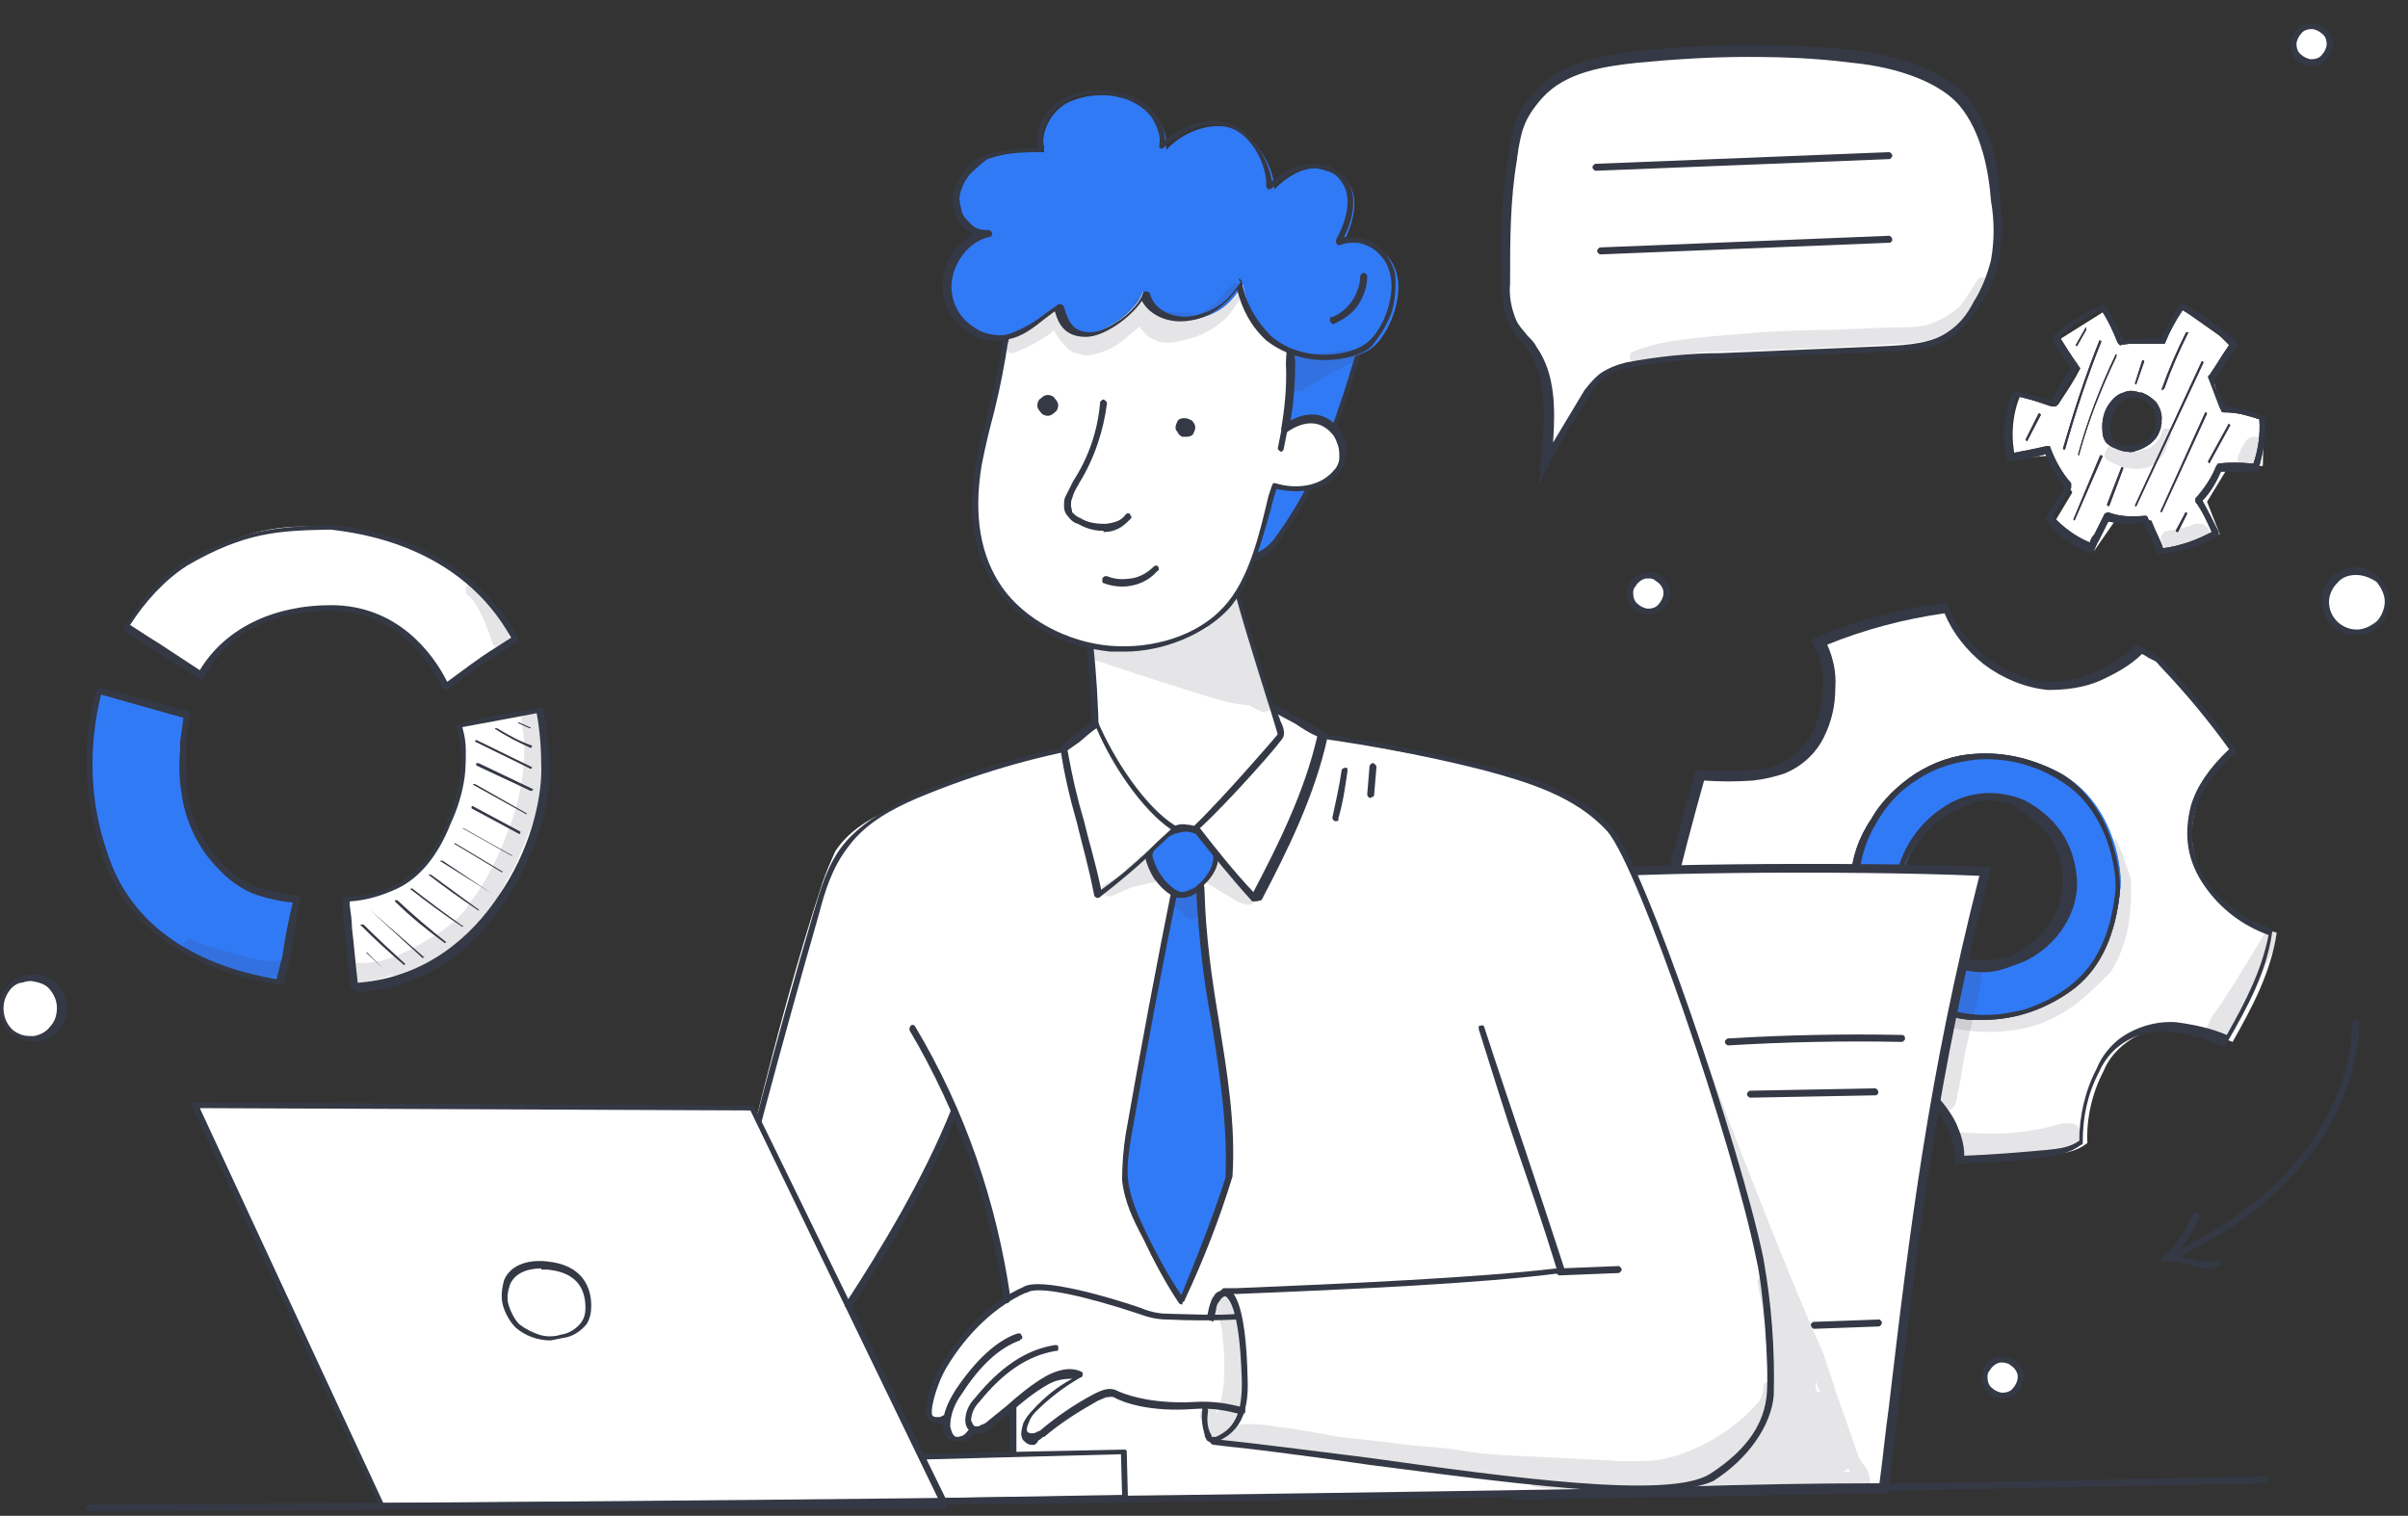 <?xml version="1.0" encoding="utf-8"?>
<!-- Generator: Adobe Illustrator 26.0.1, SVG Export Plug-In . SVG Version: 6.00 Build 0)  -->
<svg version="1.1" id="Capa_1" xmlns="http://www.w3.org/2000/svg" xmlns:xlink="http://www.w3.org/1999/xlink" x="0px" y="0px"
	 viewBox="0 0 207.3 130.5" style="enable-background:new 0 0 207.3 130.5;" xml:space="preserve">
<rect x="0" y="0" width="207.3" height="130.5" fill="#333333" stroke="none"/>
<style type="text/css">
	.st0{clip-path:url(#SVGID_00000042708563032399896390000007710707213902014648_);}
	.st1{fill:#FFFFFF;}
	.st2{fill:#353945;}
	.st3{fill:#317AF6;}
	.st4{opacity:0.13;}
</style>
<g>
	<defs>
		<rect id="SVGID_1_" y="2" width="205.7" height="128.1"/>
	</defs>
	<clipPath id="SVGID_00000106105936421119946190000003700439563818134198_">
		<use xlink:href="#SVGID_1_"  style="overflow:visible;"/>
	</clipPath>
	<g style="clip-path:url(#SVGID_00000106105936421119946190000003700439563818134198_);">
		<g>
			<path class="st1" d="M190.1,76.2c-0.7-1-1.1-2-1.3-3.2c-0.2-1.1-0.1-2.3,0.2-3.4c0.5-1.9,1.8-3.5,3.4-4.9
				c-1.9-2.6-3.9-5.1-6.1-7.5c-0.2-0.2-0.4-0.4-0.6-0.5c-0.4-0.3-0.9-0.4-1.4-0.8c-1.1,1-2.3,1.9-3.7,2.4c-1.4,0.5-2.9,0.8-4.3,0.8
				c-1.9-0.2-3.7-1-5.3-2.2c-1.5-1.2-2.7-2.8-3.4-4.6c-3.8,0.5-7.4,1.5-10.9,3c0.6,1.2,0.9,2.5,0.9,3.8c0,1.4-0.3,2.9-0.9,4.2
				c-0.7,1.3-1.8,2.3-3.1,2.9c-0.8,0.3-1.7,0.5-2.5,0.5c-1.5,0.1-3,0.1-4.5,0c0,0-2.9,10.1-2.5,10.1l2.8,0.7c1,0.3,2,0.7,2.9,1.2
				c0.9,0.5,1.6,1.3,1.9,2.3c0.1,0.7,0.1,1.3,0,2c-0.5,2.4-1.7,4.7-3.6,6.3c0,0,7,6.7,7.1,6.6c0.8-1.1,2.2-1.8,3.4-2.4
				c0.5-0.3,1.1-0.5,1.7-0.7c1-0.3,2.2-0.3,3.2-0.1c1.1,0.2,2,0.8,2.9,1.5c0.8,0.7,1.4,1.6,1.9,2.6c0.4,1,0.7,2,0.7,3.1
				c2.5-0.1,5-0.3,7.5-0.5c1.1-0.1,2.2-0.2,3.2-1c-0.1-2.1,0.4-4.3,1.4-6.2c0.4-1,1.1-1.8,1.9-2.4c1.3-1,2.9-1.4,4.5-1.3
				c1.6,0.2,3.2,0.6,4.7,1.2c1.7-3,3.3-6,3.8-9.4C193.5,79.6,191.5,78.1,190.1,76.2z M178,76.8c-0.2,1.4-0.8,2.7-1.7,3.7
				c-0.5,0.6-1,1-1.6,1.5c-0.6,0.4-1.3,0.7-2,0.9c-0.8,0.1-1.6,0.2-2.4,0.1c-0.8,0-1.6,0-2.4-0.3c-0.7-0.3-1.4-0.7-1.9-1.2
				c-0.6-0.5-1.1-1-1.6-1.6c-1.5-2.5-1-5.8,0.7-8c1-1.2,2.2-2.1,3.6-2.8c1.5-0.8,3.3-1,4.9-0.6c0.2,0.1,0.4,0.2,0.5,0.4
				c0.1,0.2,0.2,0.4,0.1,0.6C177,70.9,178.4,74,178,76.8z"/>
			<path class="st2" d="M168.3,100.3l0-0.4c0-1-0.3-2-0.7-2.9c-0.4-0.9-1-1.7-1.8-2.4c-0.8-0.7-1.7-1.2-2.7-1.4c-1-0.2-2-0.2-3,0.1
				c-0.5,0.2-1.1,0.4-1.6,0.7c-1.3,0.6-2.5,1.3-3.3,2.3l-0.1,0.1l-0.1,0c-0.3,0.2-0.4,0.2-7.6-6.7l-0.3-0.3l0.3-0.3
				c1.8-1.6,3-3.7,3.5-6.1c0.1-0.6,0.1-1.2,0-1.8c-0.3-0.8-0.9-1.6-1.7-2.1c-0.9-0.5-1.8-0.9-2.8-1.2l-2.7-0.7h-0.2l-0.1-0.2
				c-0.1-0.2-0.3-0.5,2.5-10.4l0.1-0.3l0.3,0c1.5,0.1,3,0.1,4.4,0c0.8,0,1.7-0.2,2.4-0.5c1.3-0.5,2.3-1.5,2.9-2.7
				c0.6-1.2,0.9-2.6,0.9-4c0.1-1.3-0.2-2.5-0.8-3.6l-0.2-0.4l0.4-0.2c3.5-1.5,7.3-2.5,11-3l0.3,0l0.1,0.3c0.7,1.7,1.8,3.2,3.3,4.4
				c1.5,1.1,3.2,1.9,5.1,2.1c1.4,0,2.8-0.2,4.1-0.8c1.3-0.5,2.5-1.3,3.5-2.3l0.2-0.2l0.3,0.2c0.2,0.1,0.5,0.3,0.7,0.4
				c0.2,0.1,0.5,0.2,0.7,0.4c0.2,0.2,0.5,0.4,0.7,0.6c2.2,2.3,4.3,4.9,6.1,7.5l0.2,0.3l-0.3,0.2c-1.8,1.6-2.8,3.1-3.3,4.7
				c-0.3,1-0.3,2.2-0.2,3.2c0.2,1.1,0.6,2.1,1.2,3c1.3,1.9,3.2,3.2,5.4,4l0.3,0.1l-0.1,0.3c-0.5,3.4-2,6.2-3.9,9.5l-0.2,0.3
				l-0.3-0.1c-1.4-0.6-3-1-4.5-1.2c-1.5-0.1-3,0.3-4.2,1.2c-0.8,0.6-1.4,1.4-1.8,2.3c-1,1.9-1.4,3.9-1.4,6l0,0.2l-0.2,0.1
				c-1.1,0.8-2.3,0.9-3.4,1.1c-2.4,0.3-4.8,0.4-7.6,0.5L168.3,100.3z M161.8,92.2c0.5,0,1,0.1,1.6,0.2c1.1,0.3,2.2,0.8,3,1.6
				c0.8,0.8,1.5,1.7,2,2.7c0.4,0.9,0.7,1.8,0.7,2.8c2.6-0.1,4.9-0.3,7.1-0.5c1-0.1,2-0.2,2.8-0.8c0-2.1,0.5-4.3,1.5-6.2
				c0.4-1,1.1-1.9,2-2.6c1.4-1,3.1-1.5,4.8-1.4c1.5,0.2,3,0.5,4.4,1.1c1.7-3,3-5.6,3.6-8.6c-2.2-0.8-4.1-2.2-5.5-4.2l0,0
				c-0.7-1-1.2-2.1-1.4-3.3c-0.2-1.2-0.1-2.4,0.2-3.6c0.5-1.7,1.6-3.3,3.3-4.9c-1.8-2.5-3.8-4.9-5.9-7.1c-0.2-0.2-0.3-0.4-0.5-0.5
				c-0.2-0.1-0.4-0.2-0.6-0.3c-0.1-0.1-0.3-0.2-0.5-0.3c-1,1-2.3,1.7-3.6,2.3c-1.4,0.6-2.9,0.8-4.5,0.8c-2-0.2-3.9-1-5.5-2.2
				c-1.5-1.2-2.7-2.7-3.4-4.4c-3.5,0.5-6.9,1.4-10.1,2.7c0.5,1.1,0.8,2.4,0.7,3.7c0,1.5-0.3,2.9-1,4.3c-0.7,1.4-1.9,2.5-3.4,3.1
				c-0.9,0.3-1.8,0.5-2.7,0.6c-1.4,0.1-2.8,0.1-4.2,0c-0.9,3.2-2.2,8.1-2.4,9.3l2.5,0.6c1.1,0.3,2.1,0.7,3,1.2
				c1,0.6,1.7,1.5,2.1,2.6c0.2,0.8,0.2,1.5,0,2.2c-0.4,2.4-1.7,4.6-3.4,6.2c2.3,2.1,5.5,5.2,6.5,6c0.9-1,2.1-1.7,3.3-2.2
				c0.5-0.3,1.1-0.5,1.7-0.7C160.5,92.3,161.2,92.2,161.8,92.2z M143.9,76.5L143.9,76.5C143.9,76.5,143.9,76.5,143.9,76.5z
				 M171.1,83.4c-0.3,0-0.5,0-0.8,0c-0.8,0-1.7-0.1-2.5-0.3c-0.8-0.3-1.5-0.7-2.1-1.3c-0.6-0.4-1.1-1-1.6-1.6
				c-1.5-2.6-1.2-6.1,0.7-8.5c1-1.2,2.3-2.2,3.8-2.9c1.6-0.8,3.4-1.1,5.2-0.6c0.3,0.1,0.6,0.3,0.7,0.6c0.1,0.2,0.2,0.4,0.2,0.6
				c2.5,1.4,4.1,4.5,3.7,7.5c-0.2,1.5-0.8,2.9-1.8,4c-0.5,0.6-1,1.1-1.6,1.5c-0.7,0.4-1.4,0.8-2.1,1
				C172.2,83.4,171.7,83.4,171.1,83.4z M170.3,82.6L170.3,82.6c0.8,0.1,1.6,0,2.3-0.1c0.6-0.2,1.3-0.5,1.8-0.9
				c0.5-0.4,1.1-0.9,1.5-1.4c0.9-1,1.5-2.2,1.6-3.5l0,0c0.4-2.8-1.1-5.6-3.5-6.8l-0.3-0.1l0.1-0.3c0-0.1,0-0.2-0.1-0.3
				c-0.1-0.1-0.1-0.2-0.3-0.2c-1.5-0.4-3.2-0.2-4.6,0.6c-1.4,0.6-2.6,1.5-3.5,2.7c-1.7,2.2-2,5.3-0.7,7.6c0.4,0.5,0.9,1,1.5,1.5
				c0.5,0.5,1.1,0.9,1.8,1.1C168.8,82.6,169.5,82.6,170.3,82.6L170.3,82.6z"/>
		</g>
		<g>
			<path class="st3" d="M177.9,66.9c-2.2-1.4-4.9-2-7.5-1.8c-1.8,0.2-3.5,0.7-5,1.7c-1.5,0.9-2.8,2.2-3.7,3.7
				c-1,1.6-1.6,3.4-1.7,5.2c-0.1,1.9,0.2,3.7,1,5.4c0.8,1.7,2.1,3.2,3.6,4.3c1.6,1.1,3.4,1.8,5.2,2c1.6,0.2,3.2,0,4.8-0.4
				c1.6-0.5,3-1.2,4.2-2.3c2.4-2,3.4-5,3.7-8C182.8,75.2,182.1,69.6,177.9,66.9z M173.5,83c-3,1-6.8-0.1-8.7-2.6
				c-0.6-0.7-1-1.6-1.2-2.5c-0.1-0.9,0-1.8,0.2-2.7c0.5-2.2,1.9-4.2,3.8-5.5c1-0.6,2.1-1,3.3-1.1c1.2-0.1,2.3,0.1,3.4,0.6
				c1.2,0.6,2.3,1.6,3.1,2.7c0.8,1.2,1.2,2.5,1.3,3.9c0,1.6-0.5,3.1-1.4,4.4C176.3,81.6,175,82.5,173.5,83z"/>
		</g>
		<g class="st4">
			<g>
				<path class="st2" d="M183.4,75.5l-0.4-1.1c-0.2-0.7-0.5-1.4-0.8-2.1h-0.1c-0.8,0.4-0.4,0.9-0.4,1.6c0,0.6,0.3,1.4,0.4,2
					c0.1,0.7,0.1,1.4,0.1,2.1h-0.1c-0.1,0.4-0.3,0.7-0.4,1.1c-0.3,1.2-0.8,2.3-1.6,3.3l-0.2,0.3l-0.4,0.6h-0.1
					c-0.1,0.1-0.1,0.1-0.1,0.1l-0.7,0.8c-0.8,0.6-0.7,0.6-1.6,1.2c-0.7,0.4-1.3,0.8-2.1,1.1c-1,0.5-2.1,0.8-3.2,0.9
					c-1,0-2.1,0-3.1-0.1c-1.6-0.3-1.9-0.5-3.4-1.2c-0.4-0.3-0.8-0.7-1.3-0.6h-0.1l1.1,1.1l1.5,1.4c2.5,0.9,5.3,1.1,8,0.5
					c1.7-0.4,3.2-1.2,4.5-2.2c1-0.8,1.9-1.7,2.8-2.6c1-1.6,1.6-3.5,1.7-5.5C183.5,77.2,183.5,76.4,183.4,75.5z"/>
			</g>
		</g>
		<g class="st4">
			<g>
				<path class="st2" d="M196.1,80.5c0-0.1-0.1-0.2-0.2-0.3c-0.1-0.1-0.2-0.1-0.3-0.1c-0.1,0-0.2,0-0.3,0c-0.1,0-0.2,0.1-0.3,0.2
					c-1.1,1.8-2.2,3.7-3.4,5.5c-0.4,0.8-1.1,1.4-1.4,2.2c-0.1,0.2-0.2,0.4-0.3,0.6c0,0.2,0,0.3,0.1,0.5c0.1,0.1,0.2,0.3,0.3,0.4
					c0.1,0.1,0.3,0.1,0.5,0.1c0.2,0,0.3,0,0.5-0.1c0.2-0.1,0.4-0.3,0.5-0.5l0.3-0.3c1.1-1.6,1.7-3.4,2.7-5.1
					c0.4-0.9,0.9-1.7,1.4-2.6C196.1,80.8,196.1,80.7,196.1,80.5z"/>
			</g>
		</g>
		<g class="st4">
			<g>
				<path class="st2" d="M178.2,96.7c-0.4,0-0.9,0-1.3,0.2c-2.8,0.7-4.7,0.8-8,0.6c-0.3,0-0.6,0.1-0.8,0.3c-0.2,0.2-0.3,0.5-0.3,0.8
					c0,0.3,0.1,0.6,0.3,0.8s0.5,0.3,0.8,0.3c2.4,0.1,5,0.1,7.4-0.5l1.7-0.4c0.2,0,0.4-0.1,0.5-0.2c0.2-0.1,0.3-0.2,0.4-0.4
					c0.1-0.1,0.1-0.3,0.2-0.5s0-0.3-0.1-0.5c-0.1-0.2-0.2-0.3-0.3-0.4C178.5,96.8,178.3,96.7,178.2,96.7z"/>
			</g>
		</g>
		<g>
			<path class="st2" d="M170.8,83.7c-1.3,0-2.5-0.3-3.6-0.8c-1.1-0.5-2.1-1.3-2.9-2.3c-0.6-0.7-1-1.6-1.2-2.6
				c-0.2-1-0.1-1.9,0.2-2.9c0.6-2.3,2-4.3,4-5.6c1-0.7,2.2-1.1,3.4-1.2c1.2-0.1,2.4,0.1,3.6,0.6c1.3,0.7,2.4,1.6,3.2,2.8
				c0.8,1.2,1.2,2.6,1.3,4c0.2,3.2-2.2,6.4-5.4,7.4C172.4,83.5,171.6,83.7,170.8,83.7z M171.2,68.9c-1.3,0-2.6,0.4-3.8,1.1
				c-1.8,1.3-3.1,3.1-3.7,5.3c-0.3,0.8-0.3,1.7-0.2,2.6c0.1,0.9,0.5,1.7,1.1,2.4c1,1.2,2.3,2.1,3.8,2.5c1.5,0.4,3.1,0.4,4.6,0
				c3-1,5.1-3.9,5-6.8c-0.1-1.3-0.5-2.7-1.2-3.8c-0.7-1.1-1.8-2-3-2.7C173,69.1,172.1,68.9,171.2,68.9z"/>
		</g>
		<g>
			<path class="st2" d="M170.8,87.8h-1.3c-1.9-0.2-3.8-0.9-5.4-2.1c-1.6-1.1-2.9-2.6-3.8-4.4c-0.8-1.7-1.2-3.6-1-5.5
				c0.1-1.9,0.7-3.7,1.8-5.3c0.9-1.6,2.3-2.9,3.8-3.9c1.6-1,3.3-1.6,5.1-1.7c2.7-0.2,5.3,0.5,7.6,1.8c4.5,2.9,5,8.8,4.9,10.1
				c-0.4,3.7-1.6,6.4-3.8,8.2C176.4,86.8,173.6,87.8,170.8,87.8z M170.1,65.4c-1.8,0.2-3.5,0.7-5,1.7c-1.5,0.9-2.7,2.2-3.6,3.8
				c-0.9,1.5-1.4,3.2-1.5,5c-0.1,1.8,0.2,3.5,0.9,5.2c0.8,1.7,2.1,3.1,3.6,4.2c1.5,1.1,3.3,1.8,5.1,2c1.6,0.2,3.1,0,4.7-0.4
				c1.5-0.5,2.9-1.2,4.1-2.2c2.1-1.7,3.3-4.3,3.7-7.9c0.2-1.7-0.6-7-4.6-9.5C175.2,65.8,172.6,65.2,170.1,65.4z"/>
		</g>
		<g>
			<path class="st3" d="M177.9,66.9c-2.2-1.4-4.9-2-7.5-1.8c-1.8,0.2-3.5,0.7-5,1.7c-1.5,0.9-2.8,2.2-3.7,3.7
				c-1,1.6-1.6,3.4-1.7,5.2c-0.1,1.9,0.2,3.7,1,5.4c0.8,1.7,2.1,3.2,3.6,4.3c1.6,1.1,3.4,1.8,5.2,2c1.6,0.2,3.2,0,4.8-0.4
				c1.6-0.5,3-1.2,4.2-2.3c2.4-2,3.4-5,3.7-8C182.8,75.2,182.1,69.6,177.9,66.9z M173.5,83c-3,1-6.8-0.1-8.7-2.6
				c-0.6-0.7-1-1.6-1.2-2.5c-0.1-0.9,0-1.8,0.2-2.7c0.5-2.2,1.9-4.2,3.8-5.5c1-0.6,2.1-1,3.3-1.1c1.2-0.1,2.3,0.1,3.4,0.6
				c1.2,0.6,2.3,1.6,3.1,2.7c0.8,1.2,1.2,2.5,1.3,3.9c0,1.6-0.5,3.1-1.4,4.4C176.3,81.6,175,82.5,173.5,83z"/>
		</g>
		<g>
			<path class="st2" d="M170.8,83.7c-1.3,0-2.5-0.3-3.6-0.8c-1.1-0.5-2.1-1.3-2.9-2.3c-0.6-0.7-1-1.6-1.2-2.6
				c-0.2-1-0.1-1.9,0.2-2.9c0.6-2.3,2-4.3,4-5.6c1-0.7,2.2-1.1,3.4-1.2c1.2-0.1,2.4,0.1,3.6,0.6c1.3,0.7,2.4,1.6,3.2,2.8
				c0.8,1.2,1.2,2.6,1.3,4c0.2,3.2-2.2,6.4-5.4,7.4C172.4,83.5,171.6,83.7,170.8,83.7z M171.2,68.9c-1.3,0-2.6,0.4-3.8,1.1
				c-1.8,1.3-3.1,3.1-3.7,5.3c-0.3,0.8-0.3,1.7-0.2,2.6c0.1,0.9,0.5,1.7,1.1,2.4c1,1.2,2.3,2.1,3.8,2.5c1.5,0.4,3.1,0.4,4.6,0
				c3-1,5.1-3.9,5-6.8c-0.1-1.3-0.5-2.7-1.2-3.8c-0.7-1.1-1.8-2-3-2.7C173,69.1,172.1,68.9,171.2,68.9z"/>
		</g>
		<g>
			<path class="st2" d="M170.8,87.8h-1.3c-1.9-0.2-3.8-0.9-5.4-2.1c-1.6-1.1-2.9-2.6-3.8-4.4c-0.8-1.7-1.2-3.6-1-5.5
				c0.1-1.9,0.7-3.7,1.8-5.3c0.9-1.6,2.3-2.9,3.8-3.9c1.6-1,3.3-1.6,5.1-1.7c2.7-0.2,5.3,0.5,7.6,1.8c4.5,2.9,5,8.8,4.9,10.1
				c-0.4,3.7-1.6,6.4-3.8,8.2C176.4,86.8,173.6,87.8,170.8,87.8z M170.1,65.4c-1.8,0.2-3.5,0.7-5,1.7c-1.5,0.9-2.7,2.2-3.6,3.8
				c-0.9,1.5-1.4,3.2-1.5,5c-0.1,1.8,0.2,3.5,0.9,5.2c0.8,1.7,2.1,3.1,3.6,4.2c1.5,1.1,3.3,1.8,5.1,2c1.6,0.2,3.1,0,4.7-0.4
				c1.5-0.5,2.9-1.2,4.1-2.2c2.1-1.7,3.3-4.3,3.7-7.9c0.2-1.7-0.6-7-4.6-9.5C175.2,65.8,172.6,65.2,170.1,65.4z"/>
		</g>
		<g>
			<path class="st1" d="M191.3,35.2l-0.9-2.9l1.8-2.6l-4.4-3.1c-0.6,0.9-1.2,1.9-1.7,2.9c-0.1,0.1-0.1,0.1-0.1,0.1h-3.2
				c-0.5-0.9-1-1.8-1.5-2.7c0,0,0-0.1,0-0.1c0,0-0.1,0-0.1,0c-0.1-0.1-0.2,0-0.2,0.1l-3.5,2.2l-0.1,0.1c-0.1,0.1,0,0.2,0.1,0.2
				c0.4,0.8,1,1.6,1.6,2.3c-0.5,1-1.1,1.9-1.7,2.8c-0.1,0.2-0.3,0.5-0.5,0.5c-0.2,0-0.4,0-0.6-0.1l-2.4-0.8
				c-0.7,1.7-0.8,3.6-0.4,5.4c1.1-0.1,2.1-0.2,3.1-0.3l1.8,3.2l-1.5,2.5l3.4,2.5l1.8-2.6h3.1l1.2,2.8l4.7-1.6l-1.1-2.8l1.7-2.8
				l3.1-0.3l0.1-3.9L191.3,35.2z M186,36.7c0.1,0.2-0.1,0.4-0.2,0.5c0,0.1,0,0.2-0.1,0.3c-0.1,0.2-0.3,0.3-0.4,0.5
				c-0.3,0.3-0.7,0.6-1.1,0.7c-0.2,0.1-0.4,0.1-0.5,0.2c-0.2,0-0.3,0.1-0.4,0h-0.3c0.3,0,0,0-0.1-0.1c-0.3-0.1-0.5-0.2-0.7-0.4
				c-0.2-0.2-0.4-0.4-0.5-0.6c-0.2-0.3-0.3-0.6-0.3-0.9c0-0.3,0.1-0.6,0.2-0.8c0.1-0.4,0.3-0.7,0.5-1.1c0.2-0.4,0.5-0.7,0.9-0.9
				c0.4-0.2,0.8-0.2,1.2-0.1c0.1,0,0.2-0.1,0.2-0.1c0.1,0,0.2,0,0.2,0.1c0.3,0.1,0.6,0.2,0.8,0.5c0.2,0.2,0.3,0.5,0.4,0.8l0.1,0.3
				v0.2c0,0.1,0.1,0.2,0.1,0.3c0,0.1,0,0.2,0.1,0.3v0.1C186,36.5,186,36.6,186,36.7z"/>
		</g>
		<g>
			<path class="st2" d="M177.7,38.7c-0.1,0-0.1-0.1-0.1-0.1c0.9-3.1,1.9-6.2,3.1-9.2c0-0.1,0.1-0.1,0.1-0.1c0.1,0.1,0.1,0.1,0.1,0.1
				c-1.2,3-2.2,6-3.1,9.2C177.8,38.7,177.7,38.7,177.7,38.7z"/>
		</g>
		<g>
			<path class="st2" d="M179,39.2c-0.1,0-0.1-0.1-0.1-0.1c0.8-2.9,1.9-5.8,3.2-8.5c0-0.1,0.1-0.1,0.1-0.1c0,0,0,0,0,0.1
				c0,0,0,0.1,0,0.1c-1.3,2.7-2.4,5.5-3.2,8.4L179,39.2z"/>
		</g>
		<g>
			<path class="st2" d="M178.6,44.8L178.6,44.8c-0.1,0-0.1-0.1-0.1-0.1l2.3-5.5h0.1c0.1,0,0.1,0.1,0.1,0.1L178.6,44.8L178.6,44.8z"
				/>
		</g>
		<g>
			<path class="st2" d="M181.5,43.6c-0.1-0.1-0.1-0.1-0.1-0.2l1.2-3.1c0-0.1,0.1-0.1,0.1-0.1c0.1,0.1,0.1,0.1,0.1,0.1l-1.2,3.2
				L181.5,43.6z"/>
		</g>
		<g>
			<path class="st2" d="M183.9,33.1L183.9,33.1c-0.1,0-0.1-0.1-0.1-0.1l0.6-1.9c0-0.1,0.1-0.1,0.1-0.1c0.1,0.1,0.1,0.1,0.1,0.1
				L183.9,33.1C183.9,33.1,183.9,33.1,183.9,33.1C183.9,33.1,183.9,33.1,183.9,33.1z"/>
		</g>
		<g>
			<path class="st2" d="M186.2,33.6c-0.1,0-0.1-0.1-0.1-0.1c0.6-1.7,1.3-3.3,2.1-4.9h0.2c0,0,0,0,0,0c0,0,0,0,0,0c0,0,0,0,0,0
				c0,0,0,0,0,0c-0.8,1.6-1.5,3.2-2.1,4.9H186.2z"/>
		</g>
		<g>
			<path class="st2" d="M183.9,43.6L183.9,43.6c-0.1,0-0.1-0.1-0.1-0.1l5.7-12.3c0-0.1,0.1-0.1,0.1-0.1c0.1,0.1,0.1,0.1,0.1,0.1
				L183.9,43.6L183.9,43.6z"/>
		</g>
		<g>
			<path class="st2" d="M186.1,44.1L186.1,44.1c-0.1,0-0.1-0.1-0.1-0.1l3.8-8.4c0-0.1,0.1-0.1,0.1-0.1c0.1,0.1,0.1,0.1,0.1,0.1
				L186.1,44.1C186.2,44.1,186.2,44.1,186.1,44.1C186.2,44.1,186.2,44.1,186.1,44.1z"/>
		</g>
		<g>
			<path class="st2" d="M190.2,39.9L190.2,39.9c-0.1-0.1-0.1-0.1-0.1-0.2l1.7-3.1c0-0.1,0.1-0.1,0.1-0.1c0.1,0.1,0.1,0.1,0.1,0.1
				l-1.7,3.1L190.2,39.9z"/>
		</g>
		<g>
			<path class="st2" d="M187.4,45.8L187.4,45.8C187.3,45.8,187.3,45.8,187.4,45.8C187.3,45.8,187.3,45.8,187.4,45.8
				c-0.1-0.1-0.1-0.1-0.1-0.1c0,0,0,0,0,0l0.8-1.5c0-0.1,0.1-0.1,0.1-0.1c0.1,0.1,0.1,0.1,0.1,0.1l-0.8,1.6L187.4,45.8z"/>
		</g>
		<g>
			<path class="st2" d="M174.5,38C174.5,38,174.5,38,174.5,38C174.5,38,174.4,38,174.5,38c-0.1-0.1-0.1-0.1-0.1-0.2l1.1-2.2h0.1
				c0,0,0.1,0.1,0.1,0.1L174.5,38C174.5,38,174.5,38,174.5,38C174.5,38,174.5,38,174.5,38z"/>
		</g>
		<g>
			<path class="st2" d="M178.8,29.8c-0.1,0-0.1-0.1-0.1-0.1l0.8-1.4c0-0.1,0.1-0.1,0.1-0.1c0,0,0,0,0,0.1c0,0,0,0.1,0,0.1l-0.8,1.4
				C178.9,29.8,178.9,29.8,178.8,29.8z"/>
		</g>
		<g class="st4">
			<g>
				<path class="st2" d="M186.9,37.3c0-0.1,0-0.1,0-0.2c0-0.1,0-0.1-0.1-0.1c0,0-0.1-0.1-0.1-0.1c-0.1,0-0.1,0-0.2,0
					c-0.1,0-0.1,0-0.2,0c-0.1,0-0.1,0-0.1,0.1c0,0-0.1,0.1-0.1,0.1c0,0.1,0,0.1,0,0.2c-0.2,0.4-0.1,0.4-0.6,0.9
					c-0.3,0.3-0.6,0.5-1,0.5c-0.3,0.2-0.6,0.2-1,0.2h-0.2l-0.8-0.4c-0.2-0.1-0.4-0.3-0.6-0.3c-0.3,0-1.1,1-0.5,1.4
					c0.6,0.4,2.4,1.2,3.8,0.5c0.4-0.2,0.7-0.5,0.9-0.8c0.3-0.3,0.4-0.7,0.5-1.1C186.8,37.9,186.9,37.6,186.9,37.3z"/>
			</g>
		</g>
		<g class="st4">
			<g>
				<path class="st2" d="M189,45.1c-0.5,0.2-1,0.4-1.5,0.4c-0.4,0.2-0.9,0.1-1.2,0.3c-0.1,0.1-0.2,0.3-0.3,0.5c0,0.2,0,0.4,0.1,0.6
					c0.1,0.2,0.2,0.3,0.4,0.4c0.2,0.1,0.4,0.1,0.5,0.1c1-0.2,2.2-0.3,3-1c0.1-0.1,0.2-0.3,0.2-0.5c0-0.2-0.1-0.4-0.2-0.5
					c-0.1-0.1-0.3-0.2-0.4-0.3C189.3,45.1,189.1,45.1,189,45.1z"/>
			</g>
		</g>
		<g class="st4">
			<g>
				<path class="st2" d="M195.1,38.5c0-0.2-0.1-0.3-0.2-0.5c-0.1-0.1-0.2-0.3-0.4-0.3c-0.1-0.1-0.3-0.1-0.5-0.1
					c-0.2,0-0.3,0.1-0.5,0.2c-0.1,0.1-0.2,0.2-0.3,0.4c0,0.1,0,0.1-0.1,0.1l-0.2,0.4c0,0.1-0.1,0.3-0.1,0.3
					c-0.1,0.2-0.2,0.3-0.2,0.5c0,0.2,0.1,0.4,0.3,0.6c0.2,0.2,0.4,0.3,0.6,0.3c0.2,0,0.4,0,0.6-0.1c0.2-0.1,0.3-0.3,0.4-0.5
					c0.2-0.3,0.3-0.7,0.3-1.1C195,38.7,195.1,38.7,195.1,38.5C195.1,38.6,195.1,38.6,195.1,38.5z"/>
			</g>
		</g>
		<g>
			<path class="st2" d="M186,47.7c-0.1,0-0.1,0-0.2,0c0,0-0.1-0.1-0.1-0.1c-0.3-0.9-0.7-1.8-1.2-2.6c-1,0.1-2,0.1-3-0.1l-0.8,1.6
				c-0.2,0.3-0.3,0.7-0.5,1c0,0.1-0.1,0.1-0.1,0.1c-0.1,0-0.1,0-0.2,0c-1.5-0.6-2.8-1.5-3.7-2.8c0,0,0,0-0.1-0.1c0,0,0-0.1,0-0.1
				c0,0,0-0.1,0-0.1c0,0,0-0.1,0.1-0.1l1.6-2.4c-0.7-0.9-1.3-1.9-1.7-2.9l-0.7,0.2l-2.3,0.4c-0.1,0-0.1,0-0.2,0
				c-0.1,0-0.1-0.1-0.1-0.1c-0.4-1.9-0.3-3.9,0.4-5.7c0.1-0.1,0.2-0.2,0.3-0.2l3.2,0.8c0.4-1,1-1.9,1.6-2.8
				c-0.6-0.8-1.1-1.6-1.6-2.4c0-0.1,0-0.1,0-0.2c0-0.1,0-0.1,0.1-0.2c1.2-1.1,2.6-2,4.2-2.6c0,0,0.1,0,0.1,0c0,0,0.1,0,0.1,0
				c0,0,0.1,0,0.1,0.1c0,0,0,0.1,0.1,0.1c0.5,0.9,1,1.9,1.4,2.8c1.1-0.1,2.1-0.2,3.2-0.1c0.5-0.9,1-1.8,1.6-2.9
				c0-0.1,0.1-0.1,0.2-0.1c0.1,0,0.1,0,0.2,0c1.2,0.6,2.3,1.4,3.4,2.3l0.9,0.7c0.2,0.1,0.3,0.3,0.3,0.5c0,0.1,0,0.2-0.1,0.2
				l-0.7,1.1c-0.4,0.5-0.7,1-1.1,1.6c-0.4,0.6,0.6,1.6,0.9,2.4c1.1,0.1,2.2,0.4,3.2,0.8c0.1,0.1,0.2,0.2,0.2,0.3
				c0.1,1.5-0.2,3-0.6,4.4c0,0.1-0.1,0.1-0.1,0.1c0,0-0.1,0-0.2,0h-2.9c-0.4,0.9-0.9,1.8-1.6,2.5c0.5,0.9,0.9,1.7,1.4,2.7
				c0,0.1,0,0.1,0,0.2c0,0.1-0.1,0.1-0.1,0.2C189.4,47,187.7,47.5,186,47.7z M184.7,44.4c0.1,0,0.2,0.1,0.2,0.2
				c0.5,0.8,1,1.7,1.3,2.6c1.5-0.2,2.9-0.7,4.2-1.4c-0.4-0.9-0.8-1.8-1.4-2.6c0-0.1,0-0.1,0-0.2c0-0.1,0-0.1,0.1-0.2
				c0.7-0.8,1.3-1.7,1.7-2.7c0.1-0.1,0.1-0.2,0.2-0.2c0.9-0.1,1.8-0.1,2.8,0h0.2c0.4-1.2,0.6-2.5,0.5-3.8c-1-0.4-2.1-0.6-3.1-0.6
				c-0.1,0-0.2-0.1-0.2-0.2c-0.1-0.1-0.7-1.8-1.1-2.8c0-0.1,0-0.2,0.1-0.2c0.4-0.6,0.8-1.2,1.1-1.7l0.6-0.9
				c-0.1-0.1-0.1-0.1-0.1-0.1l-0.8-0.8c-1-0.8-2-1.5-3.1-2.1c-0.6,0.9-1.1,1.8-1.5,2.8c0,0.1-0.1,0.1-0.1,0.1c0,0-0.1,0-0.2,0
				c-1.2-0.1-2.4-0.1-3.5,0.1c-0.1,0.1-0.2-0.1-0.3-0.2c-0.4-1-0.8-1.9-1.4-2.8c-1.3,0.6-2.5,1.3-3.6,2.3c0.5,0.8,1,1.6,1.5,2.3
				c0,0,0.1,0.1,0.1,0.2c0,0.1,0,0.1,0,0.2c-0.7,1-1.3,2-1.8,3.1c0,0.1-0.1,0.1-0.1,0.1c-0.1,0-0.1,0-0.2,0l-3.2-0.8
				c-0.5,1.6-0.6,3.3-0.3,4.9l2-0.4l0.9-0.2c0.1,0,0.1,0,0.2,0c0.1,0,0.1,0.1,0.1,0.1c0.4,1.1,1,2.2,1.8,3.1c0,0,0,0.1,0,0.2
				s0,0.1,0,0.2c-0.5,0.9-1.1,1.7-1.6,2.4c0.9,1,2,1.8,3.2,2.3c0.1-0.3,0.2-0.5,0.4-0.7c0.3-0.6,0.6-1.2,0.9-1.8l0.3-0.1
				C182.5,44.5,183.6,44.5,184.7,44.4L184.7,44.4z"/>
		</g>
		<g>
			<path class="st2" d="M183.3,38.9c-0.4,0-0.8-0.1-1.2-0.3c-0.3-0.1-0.6-0.3-0.8-0.5c-0.2-0.3-0.3-0.6-0.3-0.9
				c-0.1-0.9,0.1-1.9,0.7-2.6c0.3-0.4,0.7-0.7,1.1-0.8c0.4-0.2,0.9-0.2,1.4,0h0.2c0.5,0.2,0.9,0.5,1.2,0.8c0.3,0.4,0.5,0.9,0.5,1.4
				c0,0.5-0.1,1-0.3,1.4c-0.2,0.4-0.6,0.8-1,1C184.3,38.7,183.8,38.9,183.3,38.9z M183.7,34.2c-0.3,0-0.6,0.1-0.8,0.2
				c-0.3,0.1-0.5,0.3-0.6,0.6c-0.5,0.6-0.7,1.4-0.6,2.2c0.1,0.2,0.1,0.5,0.2,0.6c0.2,0.2,0.2,0.3,0.5,0.4c0.3,0.2,0.7,0.2,1.1,0.2
				c0.4,0,0.7-0.1,1.1-0.3c0.3-0.2,0.6-0.5,0.8-0.9c0.2-0.4,0.3-0.7,0.2-1.1c0-0.4-0.1-0.7-0.4-1.1c-0.2-0.3-0.5-0.5-0.9-0.7h-0.1
				l-0.3-0.1L183.7,34.2z"/>
		</g>
		<g>
			<path class="st2" d="M177.7,38.7c-0.1,0-0.1-0.1-0.1-0.1c0.9-3.1,1.9-6.2,3.1-9.2c0-0.1,0.1-0.1,0.1-0.1c0.1,0.1,0.1,0.1,0.1,0.1
				c-1.2,3-2.2,6-3.1,9.2C177.8,38.7,177.7,38.7,177.7,38.7z"/>
		</g>
		<g>
			<path class="st2" d="M179,39.2c-0.1,0-0.1-0.1-0.1-0.1c0.8-2.9,1.9-5.8,3.2-8.5c0-0.1,0.1-0.1,0.1-0.1c0,0,0,0,0,0.1
				c0,0,0,0.1,0,0.1c-1.3,2.7-2.4,5.5-3.2,8.4L179,39.2z"/>
		</g>
		<g>
			<path class="st2" d="M178.6,44.8L178.6,44.8c-0.1,0-0.1-0.1-0.1-0.1l2.3-5.5h0.1c0.1,0,0.1,0.1,0.1,0.1L178.6,44.8L178.6,44.8z"
				/>
		</g>
		<g>
			<path class="st2" d="M181.5,43.6c-0.1-0.1-0.1-0.1-0.1-0.2l1.2-3.1c0-0.1,0.1-0.1,0.1-0.1c0.1,0.1,0.1,0.1,0.1,0.1l-1.2,3.2
				L181.5,43.6z"/>
		</g>
		<g>
			<path class="st2" d="M183.9,33.1L183.9,33.1c-0.1,0-0.1-0.1-0.1-0.1l0.6-1.9c0-0.1,0.1-0.1,0.1-0.1c0.1,0.1,0.1,0.1,0.1,0.1
				L183.9,33.1C183.9,33.1,183.9,33.1,183.9,33.1C183.9,33.1,183.9,33.1,183.9,33.1z"/>
		</g>
		<g>
			<path class="st2" d="M186.2,33.6c-0.1,0-0.1-0.1-0.1-0.1c0.6-1.7,1.3-3.3,2.1-4.9h0.2c0,0,0,0,0,0c0,0,0,0,0,0c0,0,0,0,0,0
				c0,0,0,0,0,0c-0.8,1.6-1.5,3.2-2.1,4.9H186.2z"/>
		</g>
		<g>
			<path class="st2" d="M183.9,43.6L183.9,43.6c-0.1,0-0.1-0.1-0.1-0.1l5.7-12.3c0-0.1,0.1-0.1,0.1-0.1c0.1,0.1,0.1,0.1,0.1,0.1
				L183.9,43.6L183.9,43.6z"/>
		</g>
		<g>
			<path class="st2" d="M186.1,44.1L186.1,44.1c-0.1,0-0.1-0.1-0.1-0.1l3.8-8.4c0-0.1,0.1-0.1,0.1-0.1c0.1,0.1,0.1,0.1,0.1,0.1
				L186.1,44.1C186.2,44.1,186.2,44.1,186.1,44.1C186.2,44.1,186.2,44.1,186.1,44.1z"/>
		</g>
		<g>
			<path class="st2" d="M190.2,39.9L190.2,39.9c-0.1-0.1-0.1-0.1-0.1-0.2l1.7-3.1c0-0.1,0.1-0.1,0.1-0.1c0.1,0.1,0.1,0.1,0.1,0.1
				l-1.7,3.1L190.2,39.9z"/>
		</g>
		<g>
			<path class="st2" d="M187.4,45.8L187.4,45.8C187.3,45.8,187.3,45.8,187.4,45.8C187.3,45.8,187.3,45.8,187.4,45.8
				c-0.1-0.1-0.1-0.1-0.1-0.1c0,0,0,0,0,0l0.8-1.5c0-0.1,0.1-0.1,0.1-0.1c0.1,0.1,0.1,0.1,0.1,0.1l-0.8,1.6L187.4,45.8z"/>
		</g>
		<g>
			<path class="st2" d="M174.5,38C174.5,38,174.5,38,174.5,38C174.5,38,174.4,38,174.5,38c-0.1-0.1-0.1-0.1-0.1-0.2l1.1-2.2h0.1
				c0,0,0.1,0.1,0.1,0.1L174.5,38C174.5,38,174.5,38,174.5,38C174.5,38,174.5,38,174.5,38z"/>
		</g>
		<g>
			<path class="st2" d="M178.8,29.8c-0.1,0-0.1-0.1-0.1-0.1l0.8-1.4c0-0.1,0.1-0.1,0.1-0.1c0,0,0,0,0,0.1c0,0,0,0.1,0,0.1l-0.8,1.4
				C178.9,29.8,178.9,29.8,178.8,29.8z"/>
		</g>
		<g>
			<path class="st2" d="M186,47.7c-0.1,0-0.1,0-0.2,0c0,0-0.1-0.1-0.1-0.1c-0.3-0.9-0.7-1.8-1.2-2.6c-1,0.1-2,0.1-3-0.1l-0.8,1.6
				c-0.2,0.3-0.3,0.7-0.5,1c0,0.1-0.1,0.1-0.1,0.1c-0.1,0-0.1,0-0.2,0c-1.5-0.6-2.8-1.5-3.7-2.8c0,0,0,0-0.1-0.1c0,0,0-0.1,0-0.1
				c0,0,0-0.1,0-0.1c0,0,0-0.1,0.1-0.1l1.6-2.4c-0.7-0.9-1.3-1.9-1.7-2.9l-0.7,0.2l-2.3,0.4c-0.1,0-0.1,0-0.2,0
				c-0.1,0-0.1-0.1-0.1-0.1c-0.4-1.9-0.3-3.9,0.4-5.7c0.1-0.1,0.2-0.2,0.3-0.2l3.2,0.8c0.4-1,1-1.9,1.6-2.8
				c-0.6-0.8-1.1-1.6-1.6-2.4c0-0.1,0-0.1,0-0.2c0-0.1,0-0.1,0.1-0.2c1.2-1.1,2.6-2,4.2-2.6c0,0,0.1,0,0.1,0c0,0,0.1,0,0.1,0
				c0,0,0.1,0,0.1,0.1c0,0,0,0.1,0.1,0.1c0.5,0.9,1,1.9,1.4,2.8c1.1-0.1,2.1-0.2,3.2-0.1c0.5-0.9,1-1.8,1.6-2.9
				c0-0.1,0.1-0.1,0.2-0.1c0.1,0,0.1,0,0.2,0c1.2,0.6,2.3,1.4,3.4,2.3l0.9,0.7c0.2,0.1,0.3,0.3,0.3,0.5c0,0.1,0,0.2-0.1,0.2
				l-0.7,1.1c-0.4,0.5-0.7,1-1.1,1.6c-0.4,0.6,0.6,1.6,0.9,2.4c1.1,0.1,2.2,0.4,3.2,0.8c0.1,0.1,0.2,0.2,0.2,0.3
				c0.1,1.5-0.2,3-0.6,4.4c0,0.1-0.1,0.1-0.1,0.1c0,0-0.1,0-0.2,0h-2.9c-0.4,0.9-0.9,1.8-1.6,2.5c0.5,0.9,0.9,1.7,1.4,2.7
				c0,0.1,0,0.1,0,0.2c0,0.1-0.1,0.1-0.1,0.2C189.4,47,187.7,47.5,186,47.7z M184.7,44.4c0.1,0,0.2,0.1,0.2,0.2
				c0.5,0.8,1,1.7,1.3,2.6c1.5-0.2,2.9-0.7,4.2-1.4c-0.4-0.9-0.8-1.8-1.4-2.6c0-0.1,0-0.1,0-0.2c0-0.1,0-0.1,0.1-0.2
				c0.7-0.8,1.3-1.7,1.7-2.7c0.1-0.1,0.1-0.2,0.2-0.2c0.9-0.1,1.8-0.1,2.8,0h0.2c0.4-1.2,0.6-2.5,0.5-3.8c-1-0.4-2.1-0.6-3.1-0.6
				c-0.1,0-0.2-0.1-0.2-0.2c-0.1-0.1-0.7-1.8-1.1-2.8c0-0.1,0-0.2,0.1-0.2c0.4-0.6,0.8-1.2,1.1-1.7l0.6-0.9
				c-0.1-0.1-0.1-0.1-0.1-0.1l-0.8-0.8c-1-0.8-2-1.5-3.1-2.1c-0.6,0.9-1.1,1.8-1.5,2.8c0,0.1-0.1,0.1-0.1,0.1c0,0-0.1,0-0.2,0
				c-1.2-0.1-2.4-0.1-3.5,0.1c-0.1,0.1-0.2-0.1-0.3-0.2c-0.4-1-0.8-1.9-1.4-2.8c-1.3,0.6-2.5,1.3-3.6,2.3c0.5,0.8,1,1.6,1.5,2.3
				c0,0,0.1,0.1,0.1,0.2c0,0.1,0,0.1,0,0.2c-0.7,1-1.3,2-1.8,3.1c0,0.1-0.1,0.1-0.1,0.1c-0.1,0-0.1,0-0.2,0l-3.2-0.8
				c-0.5,1.6-0.6,3.3-0.3,4.9l2-0.4l0.9-0.2c0.1,0,0.1,0,0.2,0c0.1,0,0.1,0.1,0.1,0.1c0.4,1.1,1,2.2,1.8,3.1c0,0,0,0.1,0,0.2
				s0,0.1,0,0.2c-0.5,0.9-1.1,1.7-1.6,2.4c0.9,1,2,1.8,3.2,2.3c0.1-0.3,0.2-0.5,0.4-0.7c0.3-0.6,0.6-1.2,0.9-1.8l0.3-0.1
				C182.5,44.5,183.6,44.5,184.7,44.4L184.7,44.4z"/>
		</g>
		<g>
			<path class="st2" d="M183.3,38.9c-0.4,0-0.8-0.1-1.2-0.3c-0.3-0.1-0.6-0.3-0.8-0.5c-0.2-0.3-0.3-0.6-0.3-0.9
				c-0.1-0.9,0.1-1.9,0.7-2.6c0.3-0.4,0.7-0.7,1.1-0.8c0.4-0.2,0.9-0.2,1.4,0h0.2c0.5,0.2,0.9,0.5,1.2,0.8c0.3,0.4,0.5,0.9,0.5,1.4
				c0,0.5-0.1,1-0.3,1.4c-0.2,0.4-0.6,0.8-1,1C184.3,38.7,183.8,38.9,183.3,38.9z M183.7,34.2c-0.3,0-0.6,0.1-0.8,0.2
				c-0.3,0.1-0.5,0.3-0.6,0.6c-0.5,0.6-0.7,1.4-0.6,2.2c0.1,0.2,0.1,0.5,0.2,0.6c0.2,0.2,0.2,0.3,0.5,0.4c0.3,0.2,0.7,0.2,1.1,0.2
				c0.4,0,0.7-0.1,1.1-0.3c0.3-0.2,0.6-0.5,0.8-0.9c0.2-0.4,0.3-0.7,0.2-1.1c0-0.4-0.1-0.7-0.4-1.1c-0.2-0.3-0.5-0.5-0.9-0.7h-0.1
				l-0.3-0.1L183.7,34.2z"/>
		</g>
		<g>
			<path class="st2" d="M186.7,108.6c-0.1,0-0.2-0.1-0.2-0.2s-0.1-0.3,0.1-0.3c4.7-2.3,8.3-4.8,10.9-7.9c2.7-3,5-7.9,5-12.1
				c0-0.1,0-0.1,0.1-0.2c0.1-0.1,0.1-0.1,0.2-0.1c0.2,0,0.3,0.1,0.3,0.3c-0.1,4.3-1.9,8.8-5.2,12.5c-3.3,3.7-6.3,5.6-11.1,8H186.7z"
				/>
		</g>
		<g>
			<path class="st2" d="M190.2,109.2c-0.5,0-1.1-0.1-1.6-0.3l-0.9-0.2l-1.3-0.1c-0.1,0-0.1,0-0.2,0c0,0-0.1-0.1-0.1-0.1
				c0-0.1,0-0.2,0.1-0.3c1.1-1,2-2.2,2.5-3.6c0-0.1,0.1-0.1,0.2-0.2c0.1,0,0.2,0,0.2,0c0.1,0,0.1,0.1,0.2,0.2c0,0.1,0,0.2,0,0.2
				c-0.5,1.2-1.2,2.4-2.2,3.4h0.6l1,0.2c0.7,0.3,1.4,0.3,2.1,0.1c0.1,0,0.2,0,0.2,0c0.1,0,0.1,0.1,0.2,0.2c0.1,0.1-0.1,0.3-0.2,0.3
				C190.8,109.1,190.5,109.1,190.2,109.2z"/>
		</g>
		<g>
			<path class="st1" d="M170.9,118.6c0-0.4,0.2-0.8,0.5-1.1c0.3-0.3,0.7-0.5,1.1-0.5c0.4,0,0.8,0.2,1.1,0.5c0.3,0.3,0.5,0.7,0.5,1.1
				c0,0.4-0.2,0.8-0.5,1.1c-0.3,0.3-0.7,0.5-1.1,0.5c-0.4,0-0.8-0.2-1.1-0.5C171,119.4,170.9,119,170.9,118.6z"/>
		</g>
		<g>
			<path class="st2" d="M172.4,120.4c-0.5,0-1-0.2-1.3-0.5c-0.3-0.3-0.5-0.8-0.5-1.3c0-0.5,0.2-1,0.5-1.3c0.3-0.3,0.8-0.5,1.3-0.5
				s1,0.2,1.3,0.5c0.3,0.3,0.5,0.8,0.5,1.3c0,0.5-0.2,1-0.5,1.3C173.4,120.2,172.9,120.4,172.4,120.4z M172.4,117.3
				c-0.2,0-0.3,0-0.5,0.1c-0.2,0.1-0.3,0.2-0.4,0.3c-0.1,0.1-0.2,0.3-0.3,0.4c-0.1,0.2-0.1,0.3-0.1,0.5c0,0.3,0.1,0.7,0.4,0.9
				c0.2,0.2,0.6,0.4,0.9,0.4s0.7-0.1,0.9-0.4c0.2-0.2,0.4-0.6,0.4-0.9c0-0.2,0-0.3-0.1-0.5c-0.1-0.2-0.2-0.3-0.3-0.4
				c-0.1-0.1-0.3-0.2-0.4-0.3C172.8,117.4,172.6,117.3,172.4,117.3z"/>
		</g>
		<g>
			<path class="st1" d="M140.3,51.1c0-0.4,0.2-0.8,0.5-1.1c0.3-0.3,0.7-0.5,1.1-0.5c0.4,0,0.8,0.2,1.1,0.5c0.3,0.3,0.5,0.7,0.5,1.1
				c0,0.4-0.2,0.8-0.5,1.1s-0.7,0.5-1.1,0.5c-0.4,0-0.8-0.2-1.1-0.5C140.5,51.9,140.3,51.5,140.3,51.1z"/>
		</g>
		<g>
			<path class="st2" d="M141.9,52.9c-0.4,0-0.7-0.1-1-0.3c-0.3-0.2-0.5-0.5-0.7-0.8c-0.1-0.3-0.2-0.7-0.1-1.1
				c0.1-0.4,0.3-0.7,0.5-0.9c0.3-0.3,0.6-0.4,1-0.5c0.4-0.1,0.7,0,1.1,0.1c0.3,0.1,0.6,0.4,0.8,0.7c0.2,0.3,0.3,0.7,0.3,1
				c0,0.5-0.2,0.9-0.6,1.3C142.8,52.7,142.4,52.9,141.9,52.9z M141.9,49.8c-0.2,0-0.3,0-0.5,0.1c-0.2,0.1-0.3,0.2-0.4,0.3
				c-0.1,0.1-0.2,0.3-0.3,0.4c-0.1,0.2-0.1,0.3-0.1,0.5c0,0.3,0.1,0.7,0.4,0.9c0.2,0.2,0.6,0.4,0.9,0.4c0.3,0,0.7-0.1,0.9-0.4
				c0.2-0.2,0.4-0.6,0.4-0.9c0-0.2,0-0.3-0.1-0.5c-0.1-0.2-0.2-0.3-0.3-0.4c-0.1-0.1-0.3-0.2-0.4-0.3
				C142.2,49.8,142.1,49.8,141.9,49.8z"/>
		</g>
		<g>
			<path class="st1" d="M197.4,3.8c0-0.3,0.1-0.6,0.3-0.9c0.2-0.3,0.4-0.5,0.7-0.6c0.3-0.1,0.6-0.1,0.9-0.1c0.3,0.1,0.6,0.2,0.8,0.4
				c0.2,0.2,0.4,0.5,0.4,0.8c0.1,0.3,0,0.6-0.1,0.9c-0.1,0.3-0.3,0.5-0.6,0.7c-0.3,0.2-0.6,0.3-0.9,0.3c-0.4,0-0.8-0.2-1.1-0.5
				C197.6,4.6,197.4,4.2,197.4,3.8z"/>
		</g>
		<g>
			<path class="st2" d="M199,5.7c-0.5,0-1-0.2-1.3-0.5c-0.3-0.3-0.5-0.8-0.5-1.3s0.2-1,0.5-1.3C198,2.2,198.5,2,199,2
				c0.5,0,1,0.2,1.3,0.5c0.3,0.3,0.5,0.8,0.5,1.3s-0.2,1-0.5,1.3C199.9,5.5,199.5,5.7,199,5.7z M199,2.5c-0.3,0-0.7,0.1-0.9,0.4
				c-0.2,0.2-0.4,0.6-0.4,0.9s0.1,0.7,0.4,0.9c0.2,0.2,0.6,0.4,0.9,0.4s0.7-0.1,0.9-0.4c0.2-0.2,0.4-0.6,0.4-0.9s-0.1-0.7-0.4-0.9
				C199.7,2.7,199.3,2.5,199,2.5z"/>
		</g>
		<g>
			<path class="st1" d="M200.2,51.8c0-0.5,0.2-1,0.5-1.5c0.3-0.4,0.7-0.8,1.2-1c0.5-0.2,1-0.2,1.5-0.1c0.5,0.1,1,0.4,1.4,0.7
				c0.4,0.4,0.6,0.9,0.7,1.4c0.1,0.5,0,1.1-0.2,1.5c-0.2,0.5-0.6,0.9-1,1.2c-0.4,0.3-1,0.4-1.5,0.4c-0.7,0-1.4-0.3-1.8-0.8
				C200.5,53.2,200.2,52.5,200.2,51.8z"/>
		</g>
		<g>
			<path class="st2" d="M202.8,54.7c-0.6,0-1.1-0.2-1.6-0.5c-0.5-0.3-0.9-0.8-1.1-1.3c-0.2-0.5-0.3-1.1-0.2-1.7
				c0.1-0.6,0.4-1.1,0.8-1.5c0.4-0.4,0.9-0.7,1.5-0.8c0.6-0.1,1.2-0.1,1.7,0.2c0.5,0.2,1,0.6,1.3,1.1c0.3,0.5,0.5,1,0.5,1.6
				c0,0.8-0.3,1.5-0.9,2.1S203.6,54.7,202.8,54.7z M202.8,49.5c-0.6,0-1.2,0.2-1.6,0.7c-0.4,0.4-0.7,1-0.7,1.6
				c0,0.6,0.2,1.2,0.7,1.7c0.4,0.4,1,0.7,1.7,0.7c0.6,0,1.2-0.3,1.7-0.7c0.4-0.4,0.7-1.1,0.7-1.7c0-0.6-0.3-1.2-0.7-1.7
				C204,49.7,203.4,49.5,202.8,49.5z"/>
		</g>
		<g>
			<path class="st1" d="M2.9,89.4c1.4,0,2.6-1.2,2.6-2.6c0-1.4-1.2-2.6-2.6-2.6c-1.4,0-2.6,1.2-2.6,2.6C0.3,88.3,1.5,89.4,2.9,89.4z
				"/>
		</g>
		<g>
			<path class="st2" d="M2.9,89.7c-0.6,0-1.2-0.2-1.6-0.5c-0.5-0.3-0.9-0.8-1.1-1.3C0,87.4-0.1,86.8,0,86.2s0.4-1.1,0.8-1.5
				c0.4-0.4,0.9-0.7,1.5-0.8c0.6-0.1,1.2,0,1.7,0.2c0.5,0.2,1,0.6,1.3,1.1c0.3,0.5,0.5,1.1,0.5,1.6c0,0.8-0.3,1.5-0.9,2
				C4.4,89.4,3.7,89.7,2.9,89.7z M2.9,84.5c-0.3-0.1-0.7,0-1,0.1C1.6,84.6,1.3,84.8,1,85c-0.3,0.2-0.5,0.5-0.6,0.8
				c-0.1,0.3-0.2,0.7-0.2,1c0,0.3,0.1,0.7,0.2,1c0.1,0.3,0.4,0.6,0.6,0.8s0.6,0.4,0.9,0.5c0.3,0.1,0.7,0.1,1,0.1
				c0.6-0.1,1.1-0.4,1.4-0.8c0.4-0.4,0.6-1,0.6-1.6c0-0.6-0.2-1.1-0.6-1.6C4,84.8,3.5,84.6,2.9,84.5z"/>
		</g>
		<g>
			<path class="st1" d="M42.8,56l1.6-1c-3.9-7.1-11.3-9.3-15.9-9.6c-4.6-0.3-7.4,0.2-12.6,3.1c-1.3,0.8-3.4,2.7-5.1,5.5l1.9,1.2
				l4.5,3c2.1-3.9,6.3-5.8,11.2-5.8s8.2,3.2,9.9,6.7C39.8,58,41.3,57,42.8,56z"/>
		</g>
		<g>
			<path class="st2" d="M38.4,59.4L38.4,59.4c-0.2,0-0.2-0.1-0.3-0.2c-1.2-2.4-4.1-6.6-9.6-6.6s-9,2.1-10.9,5.7l-0.2,0.2h-0.2
				l-3.7-2.4l-0.9-0.5l-1.8-1.2c-0.2-0.1-0.2-0.2-0.1-0.4c1.8-2.9,3.8-4.8,5.1-5.6c5.1-2.9,8.1-3,12.3-3.2h0.4
				c2.7,0.2,11.6,1.5,16.1,9.7c0,0,0,0.1,0,0.1c0,0,0,0.1,0,0.1c0,0,0,0.1,0,0.1c0,0,0,0.1-0.1,0.1l-1.6,1c-1.4,0.9-2.8,1.9-4.4,3.1
				H38.4z M28.5,52.1c5.6,0,8.7,4,10,6.6c1.5-1.1,2.8-2.1,4.1-2.9l1.4-0.9c-4.4-7.9-13-9-15.5-9.3h-0.4c-4.1,0.1-7,0.2-12,3.1
				c-2,1.3-3.6,3.1-4.9,5.1l1.7,1.1l0.8,0.5l3.5,2.3C19.3,54.2,23.4,52.1,28.5,52.1z"/>
		</g>
		<g>
			<path class="st3" d="M24.6,82.4c0.3-1.7,0.6-3.3,0.9-5c-1.3-0.1-2.5-0.4-3.7-0.8c-1.1-0.5-2-1.1-2.8-2c-1.8-1.8-2.9-4.1-3.2-6.6
				c-0.2-1.4-0.2-2.8,0-4.2c0-0.8,0.1-1.6,0.3-2.3c-2.5-0.6-5-1.4-7.6-2C7.5,63.2,7.3,67.9,9,73.3c2.4,7.5,9.4,10.3,15.1,11.3
				C24.3,83.8,24.4,83.1,24.6,82.4z"/>
		</g>
		<g>
			<path class="st2" d="M24.1,84.8L24.1,84.8c-5.7-0.9-12.9-3.6-15.4-11.4c-1.5-4.9-1.7-9.6-0.4-14c0-0.2,0.2-0.2,0.3-0.2l4.2,1.1
				l3.4,0.9c0,0,0.1,0,0.1,0c0,0,0.1,0,0.1,0.1c0,0,0,0.1,0,0.1c0,0,0,0.1,0,0.1c-0.2,0.8-0.3,1.5-0.3,2.3c0,0.2-0.1,0.4-0.1,0.6
				C16,65.7,16,66.8,16.1,68c0.3,2.4,1.4,4.6,3.1,6.4c0.8,0.8,1.7,1.5,2.8,1.9c1.2,0.4,2.4,0.7,3.6,0.8l0.2,0.1
				c0,0.1,0.1,0.1,0.1,0.2c-0.4,1.8-0.6,3.4-0.9,5c-0.2,0.8-0.4,1.5-0.5,2.2c0,0.1-0.1,0.1-0.1,0.1C24.2,84.8,24.2,84.8,24.1,84.8z
				 M8.7,59.8c-1.1,4.5-1,9.1,0.5,13.5c2.3,7.4,9.2,10.1,14.6,11c0.2-0.6,0.3-1.3,0.5-1.9c0.2-1.5,0.5-3,0.9-4.7
				c-1.2-0.1-2.4-0.4-3.5-0.8c-1.1-0.5-2.1-1.2-2.9-2.1c-1.8-1.8-2.9-4.2-3.2-6.7c-0.2-1.2-0.2-2.4-0.1-3.6v-0.6
				c0.1-0.7,0.2-1.4,0.3-2.1l-3.2-0.9L8.7,59.8z"/>
		</g>
		<g>
			<path class="st1" d="M46.5,61c-2.3,0.4-4.6,0.8-6.9,1.4c0.2,0.7,0.3,1.4,0.4,2.2c0,0.7,0,1.5-0.1,2.2c-0.3,1.3-0.7,2.6-1.1,3.9
				c-0.9,2.2-2.3,4.4-4.5,5.5c-1.2,0.6-2.6,1-4,1.1h-0.5c0.1,0.9,0.2,1.7,0.3,2.6c0.1,0.9,0.4,3.3,0.5,4.9H31
				c10.9-1,16-12.6,16-18.6C47,64.5,46.8,62.7,46.5,61z"/>
		</g>
		<g>
			<path class="st2" d="M30.5,85.2c-0.1,0-0.3-0.1-0.3-0.2c-0.2-1.7-0.4-3.3-0.5-5c-0.1-0.6-0.2-1.3-0.2-2v-0.5c0-0.1,0-0.2,0.1-0.2
				l0.2-0.1h0.6c1.3-0.1,2.6-0.5,3.8-1.1c1.8-0.9,3.2-2.7,4.3-5.4c0.5-1.2,0.9-2.5,1.1-3.8c0.1-0.7,0.2-1.4,0.1-2.1
				c-0.1-0.7-0.2-1.5-0.4-2.2c0-0.1,0-0.2,0.1-0.2l0.2-0.1c2.3-0.6,4.7-1,6.9-1.4c0.1,0,0.2,0,0.2,0.1c0.1,0,0.1,0.1,0.1,0.2
				c0.3,1.7,0.5,3.5,0.5,5.3c0,3.5-1.6,7.9-4,11.4c-2.4,3.5-6.1,7-12.3,7.5L30.5,85.2z M30.1,77.6v0.3c0.1,0.7,0.2,1.4,0.2,2
				c0.2,1.6,0.3,3.1,0.5,4.7h0.1c6-0.5,9.8-4.2,11.9-7.3c2.9-4.1,3.8-8.5,3.8-11c0-1.7-0.1-3.3-0.4-4.9c-2.1,0.4-4.2,0.8-6.4,1.2
				c0.2,0.7,0.3,1.3,0.3,2c0,0.8,0,1.5-0.1,2.3c-0.2,1.4-0.6,2.7-1.2,4c-1.1,2.8-2.7,4.7-4.6,5.6c-1.3,0.6-2.6,1-4,1.1H30.1z"/>
		</g>
		<g>
			<path class="st2" d="M33,83.4L33,83.4L31.5,82c0,0,0,0,0,0c0,0,0,0,0,0c0,0,0,0,0,0c0,0,0,0,0,0h0.1l1.4,1.4
				C33.1,83.3,33.1,83.3,33,83.4L33,83.4z"/>
		</g>
		<g>
			<path class="st2" d="M34.8,83.1L34.8,83.1c-1.3-1.1-2.5-2.2-3.7-3.4c-0.1,0-0.1-0.1,0-0.1h0.2c1.1,1.1,2.4,2.3,3.6,3.4
				C34.9,82.9,34.9,83,34.8,83.1L34.8,83.1z"/>
		</g>
		<g>
			<path class="st2" d="M36.5,82.4L36.5,82.4l-4.7-4.1c0,0,0,0,0,0c0,0,0,0,0,0c0,0,0,0,0,0c0,0,0,0,0,0c0,0,0,0,0,0c0,0,0,0,0,0
				s0,0,0,0c0,0,0,0,0,0l4.6,4.2C36.6,82.2,36.6,82.3,36.5,82.4C36.5,82.4,36.5,82.4,36.5,82.4C36.5,82.4,36.5,82.4,36.5,82.4z"/>
		</g>
		<g>
			<path class="st2" d="M38.3,81.2L38.3,81.2c-1.5-1.1-3-2.3-4.3-3.6v-0.1h0.2c1.4,1.3,2.8,2.5,4.2,3.6
				C38.4,81.1,38.4,81.1,38.3,81.2c0.1-0.1,0.1-0.1,0.1-0.1C38.5,81.1,38.4,81.1,38.3,81.2C38.4,81.2,38.4,81.2,38.3,81.2L38.3,81.2
				z"/>
		</g>
		<g>
			<path class="st2" d="M39.8,79.8L39.8,79.8c-1.5-1-3-2.1-4.4-3.2c-0.1,0-0.1-0.1,0-0.1s0.1-0.1,0.1,0c1.4,1.1,2.9,2.2,4.3,3.2
				c0,0,0,0,0,0C39.9,79.6,39.9,79.7,39.8,79.8C39.9,79.7,39.9,79.7,39.8,79.8C39.9,79.7,39.9,79.7,39.8,79.8L39.8,79.8z"/>
		</g>
		<g>
			<path class="st2" d="M41.2,78.4L41.2,78.4c-1.5-1-2.9-2-4.2-3c-0.1,0-0.1-0.1-0.1-0.1h0.2l4.1,3C41.2,78.3,41.3,78.3,41.2,78.4
				L41.2,78.4z"/>
		</g>
		<g>
			<path class="st2" d="M42.3,76.9L42.3,76.9L38,74.2c-0.1,0-0.1-0.1-0.1-0.1h0.2L42.3,76.9C42.4,76.8,42.4,76.9,42.3,76.9
				L42.3,76.9z"/>
		</g>
		<g>
			<path class="st2" d="M43.2,75.1L43.2,75.1l-4-2.4c-0.1,0-0.1-0.1-0.1-0.1h0.1l4,2.4C43.3,75,43.3,75.1,43.2,75.1L43.2,75.1z"/>
		</g>
		<g>
			<path class="st2" d="M43.9,73.6l-4.1-2.3c0,0,0,0,0,0c0,0,0,0,0,0c0,0,0,0,0,0c0,0,0,0,0,0h0.1l4.1,2.3c0.1,0,0.1,0.1,0.1,0.1
				L43.9,73.6z"/>
		</g>
		<g>
			<path class="st2" d="M44.7,71.8l-4.1-2.2c0,0,0,0,0-0.1c0,0,0-0.1,0-0.1h0.1l4.1,2.2C44.8,71.7,44.8,71.7,44.7,71.8
				c0.1-0.1,0.1,0,0.1,0H44.7z"/>
		</g>
		<g>
			<path class="st2" d="M45.3,70.1L45.3,70.1l-4.5-2.5c-0.1,0-0.1-0.1,0-0.1h0.1l4.4,2.5C45.4,70.1,45.4,70.1,45.3,70.1L45.3,70.1z"
				/>
		</g>
		<g>
			<path class="st2" d="M45.7,68.1L41,65.9c0,0,0,0,0-0.1c0,0,0-0.1,0-0.1h0.2l4.6,2.2c0.1,0,0.1,0.1,0.1,0.1L45.7,68.1z"/>
		</g>
		<g>
			<path class="st2" d="M45.7,66.2L45.7,66.2L41,63.9c-0.1,0-0.1-0.1-0.1-0.1c0.1-0.1,0.1-0.1,0.1-0.1l4.7,2.3
				c0.1,0,0.1,0.1,0.1,0.1L45.7,66.2z"/>
		</g>
		<g>
			<path class="st2" d="M45.7,64.4L45.7,64.4c-1.1-0.5-2.1-1-3-1.6c-0.1,0-0.1-0.1-0.1-0.1h0.2c1,0.6,1.9,1.1,3,1.5
				C45.8,64.3,45.8,64.3,45.7,64.4L45.7,64.4z"/>
		</g>
		<g>
			<path class="st2" d="M45.6,62.7L45.6,62.7l-0.9-0.4c-0.1,0-0.1-0.1-0.1-0.1h0.1l0.9,0.4c0.1,0,0.1,0.1,0.1,0.1H45.6z"/>
		</g>
		<g class="st4">
			<g>
				<path class="st2" d="M48.3,65.4c-0.1-1.2-0.3-2.3-0.6-3.4c-0.1-0.3-0.2-0.8-0.5-0.9C47,61,46.9,61,46.8,61s-0.2,0-0.3,0.1V61
					c-0.1-0.1-0.2-0.1-0.3-0.1c-0.1,0-0.2,0-0.3,0c-0.1,0-0.2,0.1-0.2,0.2c-0.1,0.1-0.1,0.2-0.1,0.2c-0.1,0-0.2,0-0.3,0.1
					c-0.1,0.1-0.2,0.1-0.3,0.2c-0.1,0.1-0.1,0.2-0.1,0.3c0,0.1,0,0.2,0,0.3c0.2,1.1,0.3,2.2,0.2,3.2c-0.1,2.1-0.6,4.3-1.4,6.2
					c-0.3,0.8-0.6,1.6-1,2.4c-0.6,1.2-1.2,2.4-2.1,3.5L40,78.4c-0.9,1-2,1.9-3.2,2.5c-1.1,0.7-2.3,1.3-3.6,1.7
					c-0.6,0.2-1.3,0.3-2,0.3c-0.2,0-0.3,0-0.5,0c-0.1,0.1-0.3,0.2-0.3,0.3c-0.1,0.2-0.1,0.3,0,0.5c-0.1,0.1-0.1,0.3-0.1,0.4
					c0,0.2,0.1,0.3,0.2,0.4c0.1,0.1,0.2,0.2,0.4,0.2c0.1,0,0.3,0,0.4,0l0.4-0.2l0.9-0.2l1-0.3h0.2c0.5,0,1-0.1,1.5-0.2
					c1.8-0.7,3.5-1.8,4.8-3.2c0.9-0.9,1.8-1.9,2.5-2.9c0.6-1,1.1-2.1,1.7-3.1c0.5-1,0.9-2.1,1.3-3.1c0.5-1.1,0.8-2.2,1-3.4
					c0.2-1.2,0.3-2.3,0.2-3.5c0,0,0,0,0-0.1c0,0,0-0.1,0-0.1c0.1,0.5,0.1,0.9,0.1,1.4c0.1,0.9,0,1.9-0.1,2.8v0.2
					c-0.1,0.1-0.1,0.3-0.1,0.4c0,0.2,0.1,0.3,0.2,0.4c0.1,0.1,0.3,0.2,0.5,0.3c0.2,0,0.4,0,0.5-0.1c0.2-0.1,0.3-0.2,0.4-0.4
					c0.1-0.2,0.1-0.3,0.1-0.5v-0.3c0-0.1,0.1-0.1,0.1-0.2C48.4,67.4,48.4,66.4,48.3,65.4z"/>
			</g>
		</g>
		<g class="st4">
			<g>
				<path class="st2" d="M43.8,54.7c-0.6-1.6-1.5-3.1-2.8-4.3c-0.1-0.1-0.1-0.1-0.2-0.1c-0.1,0-0.2,0-0.2,0c-0.1,0-0.2,0-0.2,0
					c-0.1,0-0.1,0.1-0.2,0.1c-0.1,0.1-0.1,0.1-0.1,0.2c0,0.1,0,0.2,0,0.2s0,0.2,0,0.2c0,0.1,0.1,0.1,0.1,0.2
					c0.8,0.5,1.4,2.1,1.6,2.5c0.2,0.5,0.4,1.1,0.6,1.7C42.6,56.1,44.5,56.1,43.8,54.7z"/>
			</g>
		</g>
		<g class="st4">
			<g>
				<path class="st2" d="M23.9,82.7c-0.8,0.1-1.5,0-2.3-0.2l-2.8-0.8c-0.8-0.2-1.6-0.5-2.3-0.8c-0.1-0.1-0.3,0-0.4,0
					c-0.1,0.1-0.2,0.2-0.3,0.3c-0.1,0.1,0,0.3,0,0.4c0.1,0.1,0.2,0.2,0.3,0.3l1.7,0.9l1.6,0.5c1.1,0.5,2.2,0.7,3.4,0.8h1.1
					c0.2,0,0.3-0.1,0.5-0.2c0.1-0.1,0.2-0.2,0.2-0.4c0-0.2,0-0.3,0-0.5c-0.1-0.1-0.1-0.3-0.3-0.4C24.2,82.8,24.1,82.7,23.9,82.7z"/>
			</g>
		</g>
		<g class="st4">
			<g>
				<path class="st2" d="M17.3,68.4l-0.3-1.5c-0.1-1.7-0.2-3.4-0.1-5c0-0.1,0-0.2,0-0.3c0-0.1-0.1-0.2-0.1-0.3
					c-0.1-0.1-0.1-0.1-0.2-0.2c-0.1,0-0.2-0.1-0.3-0.1s-0.2,0-0.3,0.1c-0.1,0-0.2,0.1-0.2,0.2c-0.1,0.1-0.1,0.2-0.1,0.3
					c0,0.1,0,0.2,0,0.3c-0.1,1.5-0.2,3-0.1,4.5c0.1,1,0.2,2,0.4,2.9c0,0.1,0.1,0.2,0.2,0.3c0.1,0.1,0.2,0.1,0.4,0.2
					c0.1,0,0.3,0,0.4,0c0.1,0,0.2-0.1,0.3-0.2C17.6,69.1,17.4,68.8,17.3,68.4z"/>
			</g>
		</g>
		<g>
			<path class="st1" d="M130.5,128.7c8.8,0,20.5-0.6,31.6-0.6c2.3-18.7,3.6-33.1,8.7-53.1c-11-0.5-34.6-0.3-38,0.5
				C132.3,93.5,131.6,111.2,130.5,128.7z"/>
			<path class="st2" d="M130.5,129.1h-0.4l0-0.4c1.1-17.9,1.8-36.6,2.4-53.1l0-0.3l0.3-0.1c3.5-0.9,27.4-1,38.1-0.6l0.5,0l-0.1,0.5
				c-4.5,17.5-6.1,30.8-7.9,46.2c-0.3,2.2-0.5,4.5-0.8,6.9l0,0.4h-0.4c-5.9,0-11.8,0.2-17.6,0.3
				C139.5,128.9,134.7,129.1,130.5,129.1z M133.3,75.9c-0.6,16.3-1.3,34.7-2.3,52.4c4.1,0,8.7-0.1,13.6-0.3
				c5.6-0.2,11.5-0.3,17.2-0.3c0.3-2.2,0.5-4.4,0.8-6.5c1.8-15.3,3.4-28.5,7.8-45.8C158.9,74.9,137.4,75.1,133.3,75.9z"/>
		</g>
		<g>
			<path class="st1" d="M87.2,129.3c0.5-11.3-0.5-23.3-5.1-33.7c-2.6,5.8-5.6,11.3-9.1,16.6c-1.1-1.9-2.1-3.9-3.1-5.9l-0.8-1.5
				c-1.4-2.8-2.8-5.6-4-8.5c1.7-6.8,3.5-13.6,5.7-20.3c0.3-0.9,0.7-1.8,1.1-2.7c1.1-1.7,2.9-2.8,4.7-3.6c4.9-2.5,10.1-4.3,15.5-5.3
				c0.5-0.8,1.2-1.5,2.1-1.8c0.7,2.8,2.4,5.3,4.4,7.3c0.9,0.9,2.2,1.9,3.4,1.7c3.4-1.1,5.4-4.7,8.3-6.9c1-0.9,2.3-1.4,3.6-1.3
				l8.8,1.7c4.9,0.9,10,1.9,14,4.8c1,0.6,1.8,1.4,2.5,2.3c4.6,10.7,8.3,21.7,11.1,32.9c1.4,5.4,2.7,11.2,1.4,16.8
				c-0.8,1.7-1.9,3.1-3.4,4.3c-0.8,0.8-1.8,1.3-2.8,1.7c-1.2,0.4-2.5,0.5-3.7,0.5l-8,0.2L87.2,129.3z"/>
		</g>
		<g>
			<path class="st1" d="M87.2,111.5c-3.2,2-5.6,5-6.9,8.6c-0.2,0.5-0.3,1-0.2,1.5c0,0.1,0.1,0.3,0.2,0.4c0.1,0.1,0.2,0.2,0.3,0.3
				c0.1,0.1,0.2,0.1,0.4,0.1c0.1,0,0.3,0,0.4,0c-0.1,0.3,0,0.6,0.1,0.8c0.1,0.2,0.4,0.4,0.6,0.5c0.3,0.1,0.5,0,0.8-0.1
				c0.2-0.1,0.4-0.3,0.6-0.6c0.1,0.2,0.2,0.3,0.4,0.3c0.2,0.1,0.4,0.1,0.5,0c0.3-0.1,0.6-0.3,0.9-0.5l2.2-1.7
				c0.9-0.7,1.9-1.4,2.9-1.9c0.6-0.3,1.2-0.6,1.7-0.9c0.5-0.4,0.9-0.9,1.1-1.6c0.2-0.6,0.2-1.3,0-1.9c-0.3-1.1-1.3-1.9-2.2-2.7
				c-0.5-0.4-1.1-0.7-1.7-0.8C88.5,111.1,87.7,111.6,87.2,111.5z"/>
		</g>
		<g>
			<path class="st1" d="M78.7,129.3l18.1-0.3l-0.1-4l-19.4,0.4L78.7,129.3z"/>
		</g>
		<g>
			<path class="st2" d="M78.7,129.5c-0.1,0-0.2-0.1-0.2-0.2l-1.4-3.8c0,0,0-0.1,0-0.1c0,0,0-0.1,0-0.1l0.2-0.1l19.4-0.4h0.2
				c0.1,0.1,0.1,0.1,0.1,0.2l0.1,4c0,0.1-0.1,0.2-0.1,0.2h-0.2l-18.1,0.3L78.7,129.5z M77.7,125.7l1.2,3.3l17.7-0.3l-0.1-3.5
				L77.7,125.7z"/>
		</g>
		<g>
			<path class="st1" d="M93.3,51.2c0.8,5.3,1.1,10.7,1,16.1c-0.1,0.4,0,0.9,0.2,1.3c0.2,0.4,0.6,0.7,1,0.9c1.3,0.9,2.8,1.4,4.4,1.7
				c1.6,0.3,3.2,0.2,4.7-0.1c3-0.8,5.7-3.4,6-6.8c-1.3-4.3-3.5-10.4-5.1-17.4C101.5,48.6,97.5,50,93.3,51.2z"/>
		</g>
		<g>
			<path class="st2" d="M102,71.7c-2.4-0.1-4.7-0.7-6.7-1.9c-0.5-0.3-0.9-0.6-1.1-1.1c-0.2-0.4-0.2-0.9-0.2-1.4
				c0.1-5.4-0.2-10.7-1-16c0-0.1,0.1-0.3,0.2-0.3c4.1-1.2,8.2-2.6,12.1-4.3c0,0,0.1,0,0.1,0c0,0,0.1,0,0.1,0c0.1,0,0.1,0.1,0.1,0.2
				c1.2,5,2.7,9.5,3.8,13.2c0.5,1.5,1,2.9,1.4,4.2v0.1c-0.3,3.2-2.8,6.1-6.2,6.9C103.8,71.6,102.9,71.7,102,71.7z M93.6,51.4
				c0.8,5.3,1.1,10.6,1,15.9c-0.1,0.4,0,0.8,0.2,1.2c0.2,0.3,0.5,0.6,0.9,0.8c2.7,1.7,5.9,2.2,8.9,1.6c2.7-0.7,5.5-3,5.8-6.4
				c-0.4-1.2-0.8-2.7-1.3-4.2c-1.1-3.6-2.6-8.1-3.7-12.9C101.5,48.9,97.6,50.2,93.6,51.4z"/>
		</g>
		<g>
			<path class="st3" d="M118.1,26.1c-1.1,4.4-2.5,8.6-4.1,12.8c-1,2.6-2.3,5.1-4,7.3c-0.6,1-1.6,1.7-2.7,1.9c0.1-1.1-1-1.8-1.1-2.9
				c-0.1-1.1,0.9-2.5,0.2-3.7c-1.3-2.4-2-5-2.3-7.7c-0.2-2.2,0-4.4,1.2-6.2c0.7-1,1.6-1.8,2.7-2.3c1.1-0.5,2.3-0.8,3.5-0.8
				C113.6,24.7,116.7,24.7,118.1,26.1z"/>
		</g>
		<g>
			<path class="st2" d="M107.4,48.5h-0.2c0,0-0.1-0.1-0.1-0.1c0,0,0-0.1,0-0.1c0-0.5-0.2-1-0.5-1.4c-0.3-0.4-0.5-1-0.6-1.5
				c0-0.6,0.1-1.1,0.3-1.6c0.2-0.7,0.3-1.4,0-2c-1.3-2.4-2.1-5.1-2.3-7.8c-0.3-2.6,0.2-4.7,1.2-6.3c0.7-1,1.6-1.9,2.7-2.5
				c1.1-0.6,2.3-0.8,3.6-0.8h0.3c2,0.1,5,0.2,6.4,1.6c0.1,0.1,0.1,0.2,0.1,0.3c-1.1,4.4-2.5,8.6-4.1,12.8c-1,2.7-2.3,5.1-4,7.4
				c-0.6,1-1.6,1.7-2.8,2.1L107.4,48.5z M111.4,24.9c-1.1,0-2.2,0.3-3.2,0.8c-1,0.5-1.8,1.3-2.4,2.2c-1,1.6-1.4,3.5-1.2,6
				c0.2,2.7,1,5.2,2.3,7.6c0.2,0.4,0.2,0.8,0.2,1.2c0,0.4-0.1,0.8-0.2,1.2c-0.1,0.5-0.2,1-0.2,1.5c0.1,0.4,0.3,0.9,0.5,1.2
				c0.3,0.4,0.5,0.8,0.5,1.2c0.9-0.3,1.7-0.9,2.2-1.7c1.6-2.2,3-4.7,4-7.3c1.6-4.1,2.9-8.4,4-12.7c-1.3-1.1-4.1-1.2-5.9-1.3H111.4z"
				/>
		</g>
		<g>
			<path class="st1" d="M86.5,29.2c-0.4,3.6-1.7,7.1-2.3,10.7c-0.6,3.6-0.4,7.5,1.9,10.7c1.1,1.5,2.6,2.7,4.2,3.6s3.4,1.4,5.3,1.6
				c3.8,0.3,7.7-1,10-3.4c2.3-2.4,3.5-7.9,4.2-10.6c0.8,0.3,1.6,0.4,2.5,0.3c0.8-0.1,1.6-0.4,2.3-0.9c0.6-0.5,1-1.2,1-1.9
				c0.1-0.7-0.1-1.5-0.6-2.1c-1-1.2-2.4-1.6-4.4-0.3c0.4-1.9,0.5-3.8,0.4-5.7c0-2.9,0.6-7.1-1.1-8.6c-1.8-1.5-3.2-1.8-4.5-2.4
				c-2.2-1-5.6-0.1-8-0.4c-2.4-0.4-5,0.3-7.1,1.2C88.3,21.7,86.8,26.5,86.5,29.2z"/>
		</g>
		<g>
			<path class="st2" d="M96.8,56.1h-1.2c-1.9-0.2-3.7-0.7-5.4-1.6c-1.7-0.9-3.1-2.1-4.3-3.6c-2-2.8-2.7-6.5-1.9-10.9
				c0.3-1.6,0.7-3.1,1.1-4.7c0.5-2,1-4,1.2-6c0.2-1.2,1-7.3,4.1-8.6c3.1-1.3,5.3-1.6,7.3-1.2c1.1,0.1,2.1,0.1,3.2,0
				c1.7-0.1,3.5-0.2,4.8,0.4h0.1c1.3,0.6,3.5,1.5,4.4,2.4c1,0.9,1.4,4.3,1.3,6.9c0,0.7-0.1,1.4,0,1.9c0,1.7-0.1,3.4-0.4,5.1
				c1.7-0.9,3.1-0.6,4.2,0.7c0.5,0.7,0.7,1.5,0.6,2.3c-0.1,0.8-0.5,1.6-1.2,2.1c-1.2,1-3,1.2-4.8,0.8l-0.2,0.6c-0.8,3-2,7.7-4,9.8
				S100.2,56.1,96.8,56.1z M86.8,29.3c-0.3,2-0.7,4.1-1.2,6.1c-0.4,1.5-0.8,3.1-1.1,4.7c-0.7,4.3-0.1,7.8,1.8,10.5
				c1.9,2.7,5.6,4.7,9.3,5c3.7,0.3,7.5-0.9,9.7-3.3c2.3-2.4,3.2-6.7,3.9-9.6c0.1-0.3,0.2-0.6,0.3-0.9l0.1-0.2h0.2
				c1.6,0.5,3.4,0.3,4.5-0.6c0.3-0.2,0.5-0.5,0.7-0.7c0.2-0.3,0.3-0.6,0.3-0.9c0-0.3,0-0.7-0.1-1c-0.1-0.3-0.2-0.6-0.4-0.9
				c-1-1.3-2.4-1.4-4-0.3c0,0-0.1,0-0.2,0c-0.1,0-0.1,0-0.2,0c-0.1-0.1-0.1-0.2-0.1-0.3c0.3-1.8,0.5-3.7,0.4-5.6
				c0-0.6,0.1-1.2,0.1-1.9c0.1-2.5,0.2-5.4-1.1-6.4c-1.3-1.1-3-1.7-4.3-2.3h-0.1c-1.2-0.5-2.9-0.4-4.5-0.3c-1.1,0.1-2.2,0.1-3.4-0.1
				c-1.9-0.3-4.2,0.1-6.9,1.2c-2.7,1.1-3.4,4.9-3.7,8.1V29.3z"/>
		</g>
		<g>
			<path class="st3" d="M98.4,25.1c-0.5,1.6-3.2,3.6-4.8,3.6c-1.6,0-2.1-0.8-2.6-2.4c-1.5,1.1-2.7,2.2-4.2,2.6
				c-1.1,0.2-2.3,0-3.3-0.6c-1-0.6-1.7-1.6-1.9-2.8c-0.5-2.3,1.2-5,3.5-5.5c-1.5,0.2-2.8-1.5-2.7-3c0.1-0.8,0.5-1.5,1-2.1
				c0.5-0.6,1.2-1.1,1.9-1.3c1.5-0.5,3-0.5,4.6-0.5c-0.4-1.6,0.5-3.4,1.9-4.2c1.4-0.7,3.1-0.9,4.7-0.5c1,0.2,2,0.7,2.8,1.4
				c0.4,0.4,0.7,0.9,0.9,1.4c0.2,0.5,0.2,1.1,0.2,1.7c1.5-1.6,3.9-2.5,5.9-1.8c2,0.8,3.4,3.4,3.4,5.2c1.1-1.1,2.5-2,4.1-1.8
				c3.1,0.5,3.5,3.2,1.8,6.5c0.5-0.2,1-0.2,1.5-0.2c0.5,0.1,1,0.2,1.5,0.5c0.4,0.3,0.8,0.6,1.1,1.1c0.3,0.4,0.5,0.9,0.6,1.4
				c0.4,1.9-0.6,4.7-2,6c-1.4,1.3-5.9,2-8.8-0.5c-1.6-1.4-2.2-3.2-2.5-4.8c-1,1.5-1.8,2.5-4.2,3S98.8,26.7,98.4,25.1z"/>
		</g>
		<g>
			<path class="st2" d="M114,31c-1.8,0-3.6-0.6-5-1.7c-1.3-1.2-2.1-2.7-2.5-4.4c-0.5,0.7-1.1,1.3-1.8,1.8c-0.7,0.5-1.5,0.8-2.3,0.9
				c-1.7,0.3-3.4-0.4-4.1-1.7c-1,1.5-3.3,3.1-4.8,3.1c-1.6,0-2.3-0.8-2.7-2.2l-0.8,0.6c-1,0.8-2,1.6-3.2,1.8
				c-0.6,0.2-1.2,0.2-1.8,0.1c-0.6-0.1-1.1-0.3-1.6-0.7c-0.6-0.3-1-0.8-1.4-1.3c-0.4-0.5-0.6-1.1-0.8-1.7c-0.2-1.1,0-2.1,0.4-3.1
				c0.5-1,1.2-1.8,2.2-2.3c-0.3-0.2-0.6-0.4-0.8-0.6c-0.3-0.3-0.6-0.7-0.8-1.2C82.1,17.9,82,17.5,82,17c0.1-0.8,0.5-1.6,1-2.3
				c0.5-0.7,1.2-1.2,2-1.4c1.2-0.4,2.5-0.5,3.8-0.5h0.5c-0.1-0.8,0-1.7,0.4-2.4c0.4-0.7,0.9-1.4,1.7-1.8c0.7-0.4,1.5-0.7,2.4-0.8
				c0.8-0.1,1.7,0,2.5,0.2c1.1,0.2,2.1,0.7,2.9,1.5c0.7,0.7,1.1,1.6,1.1,2.6c1.7-1.5,4-2.1,5.7-1.4c1.8,0.6,3.2,3,3.5,4.9
				c1.4-1.1,2.7-1.6,4-1.5c0.6,0.1,1.1,0.2,1.6,0.6c0.5,0.3,0.9,0.7,1.1,1.2c0.5,1.1,0.4,2.8-0.5,4.5c0.8-0.1,1.7,0.1,2.4,0.4
				c0.5,0.3,0.9,0.7,1.3,1.2c0.3,0.5,0.6,1,0.7,1.6c0.1,1.1,0,2.3-0.3,3.3c-0.4,1.1-1,2-1.7,2.9C117.4,30.5,115.8,31,114,31z
				 M106.6,24h0.1c0.1,0.1,0.2,0.1,0.2,0.2c0.3,1.8,1.2,3.4,2.5,4.7c2.7,2.4,7,1.8,8.4,0.5c1.4-1.2,2.3-4,1.9-5.7
				c-0.1-0.5-0.3-1-0.6-1.4c-0.3-0.4-0.7-0.8-1.1-1c-0.4-0.2-0.8-0.4-1.3-0.4c-0.4,0-0.9,0-1.3,0.2c-0.1,0-0.1,0-0.2,0
				c-0.1,0-0.1-0.1-0.1-0.1c-0.1-0.1-0.1-0.2-0.1-0.3c1-1.9,1.3-3.5,0.7-4.7c-0.6-1.1-1.1-1.2-2.3-1.5c-1.1-0.2-2.5,0.4-3.9,1.7
				c-0.1,0.1-0.2,0.1-0.3,0.1c-0.1,0-0.1-0.1-0.1-0.1c0,0-0.1-0.1-0.1-0.2c0.1-1.6-1.1-4.3-3.1-5c-1.9-0.7-4,0.1-5.7,1.7
				c-0.1,0.1-0.2,0.1-0.3,0.1c0,0-0.1-0.1-0.1-0.1c0-0.1,0-0.1,0-0.2c0.1-0.5,0-1-0.2-1.5c-0.2-0.5-0.4-0.9-0.8-1.3
				c-0.7-0.7-1.7-1.2-2.7-1.4c-0.7-0.2-1.5-0.3-2.3-0.2c-0.8,0.1-1.5,0.3-2.2,0.7c-0.7,0.4-1.2,1-1.5,1.7c-0.3,0.7-0.4,1.5-0.2,2.2
				c0,0.1,0,0.2-0.1,0.2c-0.1,0.1-0.2,0.1-0.2,0.2h-0.9c-1.2-0.1-2.5,0.1-3.6,0.5C84.6,14,84,14.5,83.5,15c-0.5,0.6-0.8,1.3-0.9,2
				c0,0.4,0.1,0.8,0.2,1.2c0.1,0.4,0.4,0.7,0.7,1c0.2,0.2,0.4,0.4,0.7,0.5c0.3,0.1,0.6,0.1,0.9,0.1c0.1,0,0.1,0,0.2,0.1
				c0.1,0.1,0.1,0.1,0.1,0.2c0.1,0.1-0.1,0.3-0.2,0.3c-2.1,0.4-3.7,3-3.2,5.1c0.2,1.1,0.9,2.1,1.9,2.7c0.4,0.3,0.9,0.5,1.5,0.6
				c0.5,0.1,1.1,0.1,1.6-0.1c1.1-0.4,2.1-1,3-1.7l1.1-0.8h0.3l0.2,0.2c0.4,1.5,0.9,2.2,2.3,2.2s4.1-1.9,4.5-3.4
				c0-0.1,0.1-0.1,0.1-0.1c0,0,0.1,0,0.2,0c0.2,0,0.3,0.1,0.3,0.2c0.4,1.5,2.2,2.2,3.7,1.9c2.3-0.5,3.1-1.5,4.1-2.9L106.6,24z"/>
		</g>
		<g>
			<path class="st2" d="M89.3,34.9c0-0.2,0.1-0.5,0.3-0.6c0.2-0.2,0.4-0.3,0.6-0.3c0.2,0,0.5,0.1,0.6,0.3c0.2,0.2,0.3,0.4,0.3,0.6
				c0,0.2-0.1,0.5-0.3,0.6c-0.2,0.2-0.4,0.3-0.6,0.3c-0.2,0-0.5-0.1-0.6-0.3C89.4,35.3,89.3,35.1,89.3,34.9z"/>
		</g>
		<g>
			<path class="st2" d="M101.2,36.8c0-0.2,0.1-0.4,0.2-0.6c0.2-0.2,0.4-0.2,0.6-0.2c0.2,0,0.4,0.1,0.6,0.2c0.2,0.2,0.3,0.4,0.3,0.6
				c0,0.2-0.1,0.4-0.2,0.6c-0.2,0.2-0.4,0.2-0.6,0.2c-0.1,0-0.2,0-0.3,0c-0.1,0-0.2-0.1-0.3-0.2c-0.1-0.1-0.1-0.2-0.2-0.3
				C101.2,37,101.2,36.9,101.2,36.8z"/>
		</g>
		<g>
			<path class="st2" d="M96.6,50.5c-0.5,0-1.1-0.1-1.6-0.3c-0.1,0-0.1-0.1-0.1-0.2c0-0.1,0-0.1,0-0.2c0,0,0-0.1,0.1-0.1
				c0,0,0.1-0.1,0.1-0.1c0,0,0.1,0,0.1,0c0,0,0.1,0,0.1,0c0.7,0.3,1.4,0.3,2.1,0.2c0.7-0.1,1.4-0.5,1.9-1c0.1-0.1,0.1-0.1,0.2-0.1
				c0.1,0,0.2,0,0.2,0.1c0.1,0.1,0.1,0.3-0.1,0.4C98.9,50,97.8,50.5,96.6,50.5z"/>
		</g>
		<g>
			<path class="st2" d="M95,45.7c-0.8,0-1.5-0.2-2.2-0.6c-0.4-0.1-0.7-0.4-0.9-0.7c-0.2-0.2-0.3-0.5-0.3-0.8c0-0.3,0-0.6,0.1-0.8
				c0.2-0.4,0.4-0.8,0.6-1.2l0.1-0.2c1.3-2,2.1-4.3,2.3-6.7c0-0.1,0-0.1,0.1-0.2c0.1-0.1,0.1-0.1,0.2-0.1c0.1,0,0.1,0.1,0.2,0.1
				c0,0.1,0.1,0.1,0.1,0.2c-0.3,2.4-1.1,4.8-2.4,6.9l-0.1,0.2c-0.2,0.3-0.4,0.7-0.5,1.1c-0.1,0.2-0.1,0.4-0.1,0.6
				c0,0.2,0.1,0.4,0.1,0.6c0.2,0.2,0.4,0.4,0.7,0.5c0.6,0.4,1.4,0.5,2.1,0.5c0.3,0,0.7-0.1,1-0.2c0.3-0.1,0.6-0.3,0.8-0.6
				c0.1-0.1,0.1-0.1,0.2-0.1c0.1,0,0.2,0,0.2,0.1c0,0.1,0.1,0.1,0.1,0.2s0,0.1-0.1,0.2c-0.3,0.3-0.6,0.6-1,0.8
				c-0.4,0.2-0.8,0.3-1.2,0.3H95z"/>
		</g>
		<g>
			<path class="st2" d="M141,128.4c-5.9,0-14.7-1.2-23.2-2.3c-4.8-0.7-9.4-1.3-13.2-1.7c-0.1,0-0.1-0.1-0.2-0.1
				c0-0.1-0.1-0.1-0.1-0.2c0.1-0.2,0.2-0.3,0.3-0.2c3.8,0.4,8.4,1,13.2,1.6c12.2,1.7,25.9,3.6,29.4,1.4c3.4-2.2,4.7-4.5,4.9-6.9
				c0.2-2.4-0.3-9.1-0.9-11.6c-2.1-10.3-10.1-33.6-12.8-36.8c-2.8-3.1-7-4.3-10.7-5.3c-5.5-1.4-11.2-2.4-16.8-3.1
				c-1.2,3.7-3.6,6.9-6.8,9.1c-0.8,0.5-1.8,0.1-2.6-0.3l-0.5-0.2l-0.6-0.2c-1.5-0.2-4.4-0.8-5.8-2.9c-0.4-0.6-0.7-1.4-0.8-2.1
				c-0.1-0.8-0.1-1.5,0.1-2.3c-5.1,0.9-10.1,2.4-14.9,4.4c-2.1,0.9-4.4,2.1-5.9,4.1c-1.5,1.9-2.1,4-2.6,5.9c-3.2,11.2-6.3,22.6-9,34
				c0,0.1-0.1,0.1-0.1,0.2c-0.1,0-0.1,0.1-0.2,0.1c-0.1,0-0.1-0.1-0.2-0.1c0-0.1-0.1-0.2,0-0.2c2.7-11.3,5.7-22.8,9-34
				c0.6-2,1.2-4.3,2.7-6.1s4-3.2,6.1-4.2c4.9-2.2,10.1-3.7,15.4-4.5c0,0,0.1,0,0.1,0c0,0,0.1,0,0.1,0.1c0,0,0.1,0.1,0.1,0.1
				c0,0,0,0.1,0,0.1c-0.4,1.7-0.3,3.2,0.5,4.3c1.3,2,4.1,2.5,5.5,2.7l0.8,0.2l0.5,0.3c0.8,0.3,1.5,0.7,2.1,0.3
				c3.2-2.1,5.5-5.3,6.6-9c0,0,0-0.1,0-0.1c0,0,0-0.1,0.1-0.1c0,0,0.1,0,0.1,0c0,0,0.1,0,0.1,0c5.8,0.7,11.5,1.7,17.1,3.1
				c3.8,1,8.1,2.2,10.9,5.4c2.8,3.2,11,27.4,13,37c0.7,3.9,1,7.8,0.9,11.8c-0.2,2.6-2.2,5.5-5.2,7.4
				C146.2,128.1,144,128.4,141,128.4z"/>
		</g>
		<g>
			<path class="st3" d="M101.4,75.4c-1.5,7.4-2.9,14.8-4.2,22.3c-0.3,1.3-0.4,2.6-0.3,3.8c0.2,1.8,1,3.4,1.7,4.9
				c0.9,1.9,2,3.8,3.2,5.6c1.5-3.5,2.9-7,4-10.6c0.4-8.2-2.3-16.2-2.5-24.5c0-0.5-0.1-1-0.3-1.5C102.8,75,102.4,74.7,101.4,75.4z"/>
		</g>
		<g>
			<path class="st2" d="M101.8,112.3c-0.1,0-0.2,0-0.3-0.1c-1.2-1.8-2.2-3.7-3.1-5.6c-0.8-1.5-1.6-3.1-1.8-5c0-1.3,0.1-2.6,0.3-3.9
				c1.3-7.4,2.7-14.9,4.2-22.3l0.1-0.2c0.2-0.2,0.4-0.3,0.7-0.4c0.2-0.1,0.5-0.1,0.8-0.1c0.1,0,0.3,0.1,0.4,0.2
				c0.1,0.1,0.2,0.2,0.3,0.4c0.2,0.5,0.3,1,0.3,1.5c0.1,3.7,0.6,7.3,1.2,10.9c0.7,4.4,1.5,9,1.2,13.6c-1.1,3.6-2.5,7.2-4.1,10.6
				c0,0.1-0.1,0.2-0.2,0.2V112.3z M101.6,75.6c-1.5,7.3-2.9,14.8-4.2,22.2c-0.2,1.2-0.4,2.5-0.3,3.7c0.2,1.8,1,3.4,1.7,4.9
				c0.9,1.8,1.8,3.5,2.9,5.1c1.4-3.4,2.7-6.7,3.8-10.1c0.2-4.5-0.5-9-1.2-13.4c-0.7-3.6-1.1-7.3-1.3-11c0-0.5,0-0.9-0.2-1.4
				c-0.1-0.2-0.2-0.3-0.3-0.3C102.2,75.3,101.9,75.4,101.6,75.6z"/>
		</g>
		<g>
			<path class="st2" d="M104.5,124.4c-0.1,0-0.1,0-0.2-0.1c0,0-0.1-0.1-0.1-0.2c0,0,0-0.1,0-0.1c0,0,0-0.1,0-0.1c0,0,0-0.1,0.1-0.1
				c0,0,0.1,0,0.1,0c1.8-0.6,2.6-2.1,2.5-5.1c-0.2-6.4-1.2-7.1-1.6-7.2c-0.3-0.1-0.2-0.1-0.2-0.3c0-0.1,0-0.1,0.1-0.2
				c0.1-0.1,0.1-0.1,0.2-0.1h1.1c9.7-0.4,20.7-0.9,27.5-1.7c-1.1-3.6-2.2-6.8-3.3-10c-1.1-3.2-2.2-6.8-3.4-10.6c0,0,0-0.1,0-0.1
				c0,0,0-0.1,0-0.1c0,0,0-0.1,0.1-0.1c0,0,0.1,0,0.1,0c0.2-0.1,0.3,0.1,0.3,0.2c1.2,3.7,2.4,7.2,3.5,10.5c1.1,3.3,2.2,6.6,3.4,10.3
				c0,0.1,0,0.2-0.1,0.2l-0.2,0.1c-6.8,0.9-18,1.4-27.9,1.8h-0.3c0.5,0.7,1.1,2.5,1.2,7.2c0.1,2.2-0.2,4.7-2.9,5.6L104.5,124.4z"/>
		</g>
		<g>
			<path class="st1" d="M16.7,95.1l48,0.2l16.6,34l-48.4,0.3L16.7,95.1z"/>
		</g>
		<g>
			<path class="st2" d="M32.9,129.9c-0.1,0-0.2-0.1-0.2-0.2L16.5,95.2c0,0,0-0.1,0-0.1c0,0,0-0.1,0-0.1c0-0.1,0.1-0.1,0.1-0.1
				c0,0,0.1,0,0.2,0l48,0.3c0.1,0,0.2,0.1,0.2,0.2l16.6,34c0,0.1,0,0.2-0.1,0.3c-0.1,0.1-0.1,0.2-0.2,0.2L32.9,129.9z M17.2,95.4
				l15.8,34l47.8-0.3L64.6,95.6L17.2,95.4z"/>
		</g>
		<g>
			<path class="st1" d="M47.1,108.9c-1.4-0.1-2.9,0.2-3.4,1.5c-0.2,0.6-0.3,1.4-0.1,2c0.2,0.7,0.5,1.3,1,1.8
				c0.5,0.4,1.1,0.7,1.8,0.9c0.7,0.2,1.4,0.2,2,0c0.7-0.1,1.4-0.5,1.8-1.1c0.3-0.4,0.4-0.9,0.4-1.5
				C50.7,110.8,49.9,109.2,47.1,108.9z"/>
		</g>
		<g>
			<path class="st2" d="M47.4,115.4c-1.1,0-2.2-0.4-3-1.1c-0.5-0.5-0.9-1.2-1.1-1.9c-0.2-0.7-0.1-1.5,0.1-2.2
				c0.5-1.2,1.9-1.8,3.7-1.6c3.1,0.3,3.8,2.3,3.8,3.8c0,0.6-0.1,1.1-0.4,1.6c-0.5,0.6-1.2,1.1-2.1,1.2L47.4,115.4z M46.6,109.2
				c-0.8,0-2.2,0.2-2.7,1.4c-0.2,0.6-0.3,1.2-0.1,1.8s0.5,1.2,0.9,1.6c0.5,0.4,1.1,0.7,1.7,0.9c0.6,0.2,1.3,0.2,1.9,0
				c0.7-0.1,1.3-0.5,1.7-1c0.3-0.4,0.4-0.8,0.4-1.3c0-2-1.1-3.1-3.3-3.3H46.6z"/>
		</g>
		<g>
			<path class="st3" d="M103.2,71.7c-0.3-0.2-0.7-0.3-1.1-0.4s-0.8,0-1.1,0.2c-1,0.4-1.9,1-2.1,2.2c0.1,0.7,0.4,1.3,0.8,1.9
				c0.4,0.5,1.2,1.4,1.9,1.5c0.6,0,1.2-0.3,1.7-0.7c0.8-0.8,1.5-1.9,1.2-3C104.3,72.7,103.9,72.1,103.2,71.7z"/>
		</g>
		<g>
			<path class="st2" d="M101.7,77.3h-0.2c-0.9-0.1-1.8-1.2-2.1-1.6c-0.3-0.4-0.9-1.7-0.8-2.1c0.2-1.4,1.4-2,2.3-2.4
				c0.4-0.2,0.8-0.3,1.3-0.2c0.4,0,0.9,0.2,1.2,0.4c0.7,0.4,1.2,1,1.4,1.8c0.3,1.1-0.3,2.3-1.4,3.2C103,77,102.4,77.3,101.7,77.3z
				 M102.1,71.6c-0.3,0-0.7,0.1-1,0.2c-1.2,0.5-1.8,1.1-1.9,1.9c0.2,0.6,0.4,1.2,0.8,1.7c0.3,0.5,1.1,1.3,1.7,1.4
				c0.3,0,0.5-0.1,0.8-0.2c0.3-0.1,0.5-0.3,0.7-0.5c0.4-0.3,1.5-1.5,1.2-2.7c-0.2-0.6-0.6-1.2-1.2-1.5
				C102.8,71.7,102.4,71.6,102.1,71.6z"/>
		</g>
		<g>
			<path class="st2" d="M88.9,124.4c-0.3,0-0.5-0.1-0.7-0.3c-0.5-0.4-0.2-1.2-0.1-1.6c0.2-0.4,0.5-0.8,0.8-1.1c1-1.1,2.1-2,3.4-2.7
				c-0.7,0-1.4,0.1-2.1,0.5c-1.2,0.7-2.2,1.5-3.2,2.4l-1.6,1.3c-0.2,0.2-0.5,0.4-0.9,0.5c-0.2,0.1-0.4,0.1-0.6,0
				c-0.2,0-0.4-0.1-0.5-0.3c-0.2-0.2-0.3-0.5-0.3-0.8c0-0.7,0.3-1.4,0.8-1.9c2.2-2.7,4.4-4.2,6.9-4.6c0,0,0.1,0,0.1,0
				c0,0,0.1,0,0.1,0c0,0,0.1,0.1,0.1,0.1c0,0,0,0.1,0,0.1c0,0,0,0.1,0,0.1c0,0,0,0.1,0,0.1c0,0,0,0.1-0.1,0.1c0,0-0.1,0-0.1,0
				c-2.4,0.4-4.5,1.8-6.6,4.4c-0.4,0.4-0.7,1-0.7,1.6l0.2,0.4c0.1,0.1,0.2,0.1,0.3,0.1c0.1,0,0.2,0,0.3-0.1c0.3-0.1,0.5-0.2,0.7-0.4
				l1.6-1.3c1-0.9,2.1-1.8,3.3-2.5c0.9-0.5,2.1-0.9,3.1-0.4c0.1,0,0.1,0.1,0.1,0.1c0,0,0,0.1,0,0.2c0,0.1-0.1,0.2-0.2,0.2
				c-1.4,0.8-2.7,1.8-3.8,2.9c-0.3,0.3-0.5,0.6-0.6,0.9c-0.3,0.6-0.2,0.9-0.1,0.9c0.1,0.1,0.5,0.2,0.9-0.1h0.1
				c1.4-1.2,3-2.3,4.7-3.2c0.6-0.3,1.3-0.6,1.9-0.3c0.6,0.3,2.9,1.2,6.7,1c1.5-0.1,2.9,0.1,4.3,0.5c0.1,0,0.1,0.1,0.1,0.2
				c0,0.1,0,0.1,0,0.2c-0.1,0.1-0.2,0.2-0.3,0.2c-1.3-0.4-2.7-0.6-4.1-0.5c-3.9,0.3-6.2-0.6-6.9-1c-0.2-0.1-0.5,0-0.7,0
				c-0.2,0.1-0.5,0.2-0.7,0.3c-1.6,0.9-3.2,1.9-4.6,3.1h-0.1c-0.1,0.1-0.2,0.2-0.4,0.3C89.2,124.4,89,124.4,88.9,124.4z"/>
		</g>
		<g>
			<path class="st2" d="M82.3,124.1H82c-0.3-0.1-0.5-0.3-0.6-0.5c-0.2-0.2-0.2-0.5-0.2-0.8c-0.1-1.2,0.6-2.4,1.1-3.2
				c1.7-2.5,3.5-4.2,5.3-4.8c0,0,0.1,0,0.1,0c0,0,0.1,0,0.1,0c0,0,0.1,0,0.1,0.1c0,0,0,0.1,0.1,0.1c0,0,0,0.1,0,0.1c0,0,0,0.1,0,0.1
				c0,0,0,0.1-0.1,0.1c0,0-0.1,0-0.1,0.1c-1.7,0.6-3.4,2.1-5,4.6c-0.6,0.8-1,1.8-1,2.8c0.1,0.4,0.2,0.8,0.5,0.9c0.1,0,0.2,0,0.3,0
				c0.1,0,0.2-0.1,0.3-0.1c0.2-0.1,0.3-0.3,0.5-0.5c0,0,0.1-0.1,0.2-0.1c0.1,0,0.1,0,0.2,0c0,0.1,0.1,0.1,0.1,0.2c0,0.1,0,0.2,0,0.2
				c-0.2,0.2-0.4,0.4-0.6,0.6C82.8,124,82.6,124.1,82.3,124.1z"/>
		</g>
		<g>
			<path class="st2" d="M80.9,122.6c-0.3,0-0.6-0.1-0.9-0.3c-0.8-0.5,0.2-3.5,1.1-4.9c1.9-3.1,4.3-5.4,7-6.6
				c1.4-0.9,7.5,0.9,10.1,1.8c0.7,0.3,1.5,0.5,2.3,0.5c0.5,0,4.9,0.2,6,0c0,0,0.1,0,0.1,0c0,0,0.1,0,0.1,0c0,0,0.1,0,0.1,0.1
				c0,0,0,0.1,0,0.1c0,0.1,0,0.2-0.1,0.2c0,0.1-0.1,0.1-0.2,0.1c-2,0.1-4,0.1-6,0c-0.9,0-1.7-0.2-2.5-0.5c-4.2-1.4-8.7-2.5-9.6-1.8
				h-0.1c-2.5,1.1-5,3.4-6.8,6.4c-1,1.7-1.5,4-1.2,4.2c0.1,0.1,0.3,0.1,0.4,0.1c0.2,0,0.3,0,0.4-0.1c0.2-0.1,0.3-0.1,0.4,0.1
				c0.1,0.2,0.1,0.3-0.1,0.4C81.3,122.6,81.1,122.7,80.9,122.6z"/>
		</g>
		<g>
			<path class="st1" d="M94.3,62.2c1.3,3.1,4,7.4,6.8,9.1c-1.5,1.3-3.4,3.4-6.6,5.7c-1.1-5.6-2.3-8.2-2.9-12.6
				C92.3,63.9,93.4,62.7,94.3,62.2z"/>
		</g>
		<g>
			<path class="st2" d="M94.5,77.3h-0.1c-0.1-0.1-0.2-0.1-0.2-0.2c-0.5-2.6-1.1-4.6-1.5-6.3c-0.6-2.1-1.1-4.2-1.4-6.3
				c0-0.1,0-0.1,0-0.2c0,0,0.1-0.1,0.1-0.1l0.9-0.8c0.6-0.5,1.2-1,1.8-1.4h0.2l0.2,0.1c1.4,3.3,4.1,7.4,6.7,9c0,0,0.1,0.1,0.1,0.1
				c0,0,0,0.1,0,0.1c0.1,0.1,0,0.2-0.1,0.2l-1.5,1.4c-1.6,1.6-3.3,3-5.1,4.4L94.5,77.3z M91.9,64.6c0.4,2.2,0.8,4,1.4,6
				c0.5,2.1,1,3.6,1.5,6c1.7-1.2,3.3-2.6,4.8-4.1l1.2-1.1c-2.5-1.7-5.1-5.6-6.4-8.7c-0.5,0.3-1,0.8-1.5,1.2L91.9,64.6z"/>
		</g>
		<g>
			<path class="st1" d="M103,71.3c1.6,2,3.2,4,5.1,6c2.3-4.5,4.6-9.1,5.6-14c-1-0.5-3.1-1.9-4.1-2.3c0.3,1,0.9,1.9,0.7,2.3
				C110.2,63.7,105.4,69,103,71.3z"/>
		</g>
		<g>
			<path class="st2" d="M108,77.6h-0.2c-1.9-2.1-3.5-4.1-5.1-6.1c0-0.1,0-0.1,0-0.2c0-0.1,0-0.1,0.1-0.2c2.4-2.3,6.9-7.5,7.3-8
				c0.3-0.5-0.2-0.5-0.3-0.9c-0.2-0.4-0.3-0.8-0.4-1.2c0,0,0-0.1,0-0.1c0,0,0-0.1,0.1-0.1c0,0,0.1-0.1,0.2-0.1c0.1,0,0.1,0,0.2,0
				c0.7,0.4,1.4,0.8,2.1,1.2l2.1,1.1c0,0,0.1,0,0.1,0.1c0,0,0,0.1,0.1,0.1c0,0,0,0.1,0,0.1c0,0,0,0.1,0,0.1
				c-1.1,5.1-3.5,9.9-5.7,14.1C108.2,77.6,108.2,77.6,108,77.6L108,77.6z M103.3,71.3c1.4,1.8,2.9,3.7,4.6,5.5
				c2.1-4,4.4-8.6,5.5-13.4c-0.7-0.3-1.3-0.7-1.9-1.1l-1.5-0.8c0.1,0.2,0.2,0.4,0.2,0.5c0.3,0.6,0.4,1,0.3,1.4
				C110.5,63.7,105.8,69,103.3,71.3z"/>
		</g>
		<g>
			<path class="st2" d="M7.7,130.1c-0.1,0-0.1,0-0.2-0.1c-0.1-0.1-0.1-0.1-0.1-0.2c0-0.1,0-0.1,0.1-0.2c0.1-0.1,0.1-0.1,0.2-0.1
				c62.2-0.2,125.2-1.1,187.3-2.4c0.1,0,0.1,0,0.2,0.1c0.1,0.1,0.1,0.1,0.1,0.2c0,0.1,0,0.1-0.1,0.2c-0.1,0.1-0.1,0.1-0.2,0.1
				C132.9,129,69.9,129.9,7.7,130.1z"/>
		</g>
		<g>
			<path class="st2" d="M86.7,112.2c-0.1,0-0.1,0-0.2-0.1s-0.1-0.1-0.1-0.2c-1.1-8.2-3.9-16.1-8.1-23.2c0-0.1,0-0.1,0-0.2
				c0-0.1,0.1-0.1,0.1-0.2c0.1-0.1,0.3-0.1,0.4,0.1c4.3,7.2,7,15.1,8.2,23.4c0,0.1,0,0.2-0.1,0.2C86.9,112.1,86.8,112.2,86.7,112.2z
				"/>
		</g>
		<g>
			<path class="st2" d="M73,112.6h-0.1c-0.2-0.1-0.2-0.2-0.1-0.4c3-4.6,6.7-10.7,9.1-16.7c0-0.1,0.1-0.1,0.2-0.1c0.1,0,0.1,0,0.2,0
				c0.1,0,0.1,0.1,0.1,0.2c0,0.1,0,0.1,0,0.2c-2.4,6.1-6.1,12.2-9.1,16.8L73,112.6z"/>
		</g>
		<g>
			<path class="st2" d="M87.2,125.2L87.2,125.2c-0.1,0-0.2,0-0.2-0.1c-0.1-0.1-0.1-0.1-0.1-0.2v-3.7c0-0.1,0-0.1,0.1-0.2
				c0.1-0.1,0.1-0.1,0.2-0.1c0.1,0,0.1,0,0.2,0.1c0.1,0.1,0.1,0.1,0.1,0.2v3.7c0,0.1,0,0.1-0.1,0.2
				C87.4,125.1,87.3,125.2,87.2,125.2z"/>
		</g>
		<g>
			<path class="st2" d="M110.3,38.9L110.3,38.9c-0.2-0.1-0.3-0.2-0.3-0.3l0.5-2.5c0-0.1,0.2-0.2,0.3-0.2c0.1,0,0.1,0.1,0.1,0.1
				c0,0.1,0.1,0.1,0.1,0.2l-0.5,2.5c0,0.1-0.1,0.1-0.1,0.1C110.4,38.9,110.3,38.9,110.3,38.9z"/>
		</g>
		<g>
			<path class="st2" d="M134.3,109.8c-0.1,0-0.2,0-0.2-0.1c-0.1,0-0.1-0.1-0.1-0.2c0-0.1,0-0.1,0.1-0.2c0.1-0.1,0.1-0.1,0.2-0.1
				l5-0.2c0.1,0,0.1,0,0.2,0.1c0.1,0.1,0.1,0.1,0.1,0.2c0,0.1,0,0.1-0.1,0.2c-0.1,0.1-0.1,0.1-0.2,0.1L134.3,109.8z"/>
		</g>
		<g>
			<path class="st2" d="M148.8,90c-0.1,0-0.1,0-0.2-0.1c-0.1-0.1-0.1-0.1-0.1-0.2c0-0.1,0-0.1,0.1-0.2c0.1-0.1,0.1-0.1,0.2-0.1
				c5-0.3,10-0.4,14.9-0.3c0.2,0,0.3,0.1,0.3,0.3c0,0.1,0,0.1-0.1,0.2c-0.1,0.1-0.1,0.1-0.2,0.1C158.8,89.6,153.8,89.7,148.8,90z"/>
		</g>
		<g>
			<path class="st2" d="M150.7,94.5c-0.1,0-0.1,0-0.2-0.1c-0.1-0.1-0.1-0.1-0.1-0.2c0-0.1,0-0.1,0.1-0.2c0.1-0.1,0.1-0.1,0.2-0.1
				l10.7-0.2c0.1,0,0.1,0,0.2,0.1c0,0,0.1,0.1,0.1,0.2c0,0.1,0,0.2-0.1,0.2c0,0.1-0.1,0.1-0.2,0.1L150.7,94.5z"/>
		</g>
		<g>
			<path class="st2" d="M156.2,114.4c-0.1,0-0.1,0-0.2-0.1c0,0-0.1-0.1-0.1-0.2c0-0.1,0-0.2,0.1-0.2c0-0.1,0.1-0.1,0.2-0.1l5.5-0.2
				c0.1,0,0.2,0,0.2,0.1c0.1,0,0.1,0.1,0.1,0.2c0,0.1,0,0.1-0.1,0.2c-0.1,0.1-0.1,0.1-0.2,0.1L156.2,114.4z"/>
		</g>
		<g>
			<path class="st2" d="M115,70.7L115,70.7c-0.2,0-0.3-0.2-0.3-0.3c0.3-1.4,0.6-2.7,0.8-4.1c0-0.1,0.2-0.2,0.3-0.2c0,0,0.1,0,0.1,0
				c0,0,0.1,0,0.1,0.1c0,0,0,0.1,0,0.1c0,0,0,0.1,0,0.1c-0.2,1.4-0.4,2.8-0.8,4.1C115.3,70.6,115.2,70.7,115,70.7z"/>
		</g>
		<g>
			<path class="st2" d="M118,68.7L118,68.7c-0.2,0-0.3-0.2-0.3-0.3l0.2-2.4c0-0.1,0-0.1,0.1-0.2s0.1-0.1,0.2-0.1
				c0.1,0,0.1,0.1,0.2,0.1c0,0.1,0.1,0.1,0.1,0.2l-0.2,2.4c0,0.1,0,0.1-0.1,0.2C118.1,68.6,118,68.7,118,68.7z"/>
		</g>
		<g>
			<path class="st2" d="M114.8,27.9c-0.1,0-0.1,0-0.2-0.1c0,0-0.1-0.1-0.1-0.2c0,0,0-0.1,0-0.1c0,0,0-0.1,0-0.1c0,0,0-0.1,0.1-0.1
				c0,0,0.1,0,0.1,0c0.7-0.3,1.3-0.8,1.7-1.4c0.4-0.6,0.7-1.4,0.7-2.1c0-0.1,0-0.1,0.1-0.2c0.1-0.1,0.1-0.1,0.2-0.1
				c0.1,0,0.1,0,0.2,0.1c0.1,0.1,0.1,0.1,0.1,0.2c0,0.9-0.3,1.7-0.8,2.5C116.4,27,115.7,27.5,114.8,27.9L114.8,27.9z"/>
		</g>
		<g>
			<path class="st2" d="M104.2,113.7c-0.1,0-0.1,0-0.2-0.1c-0.1-0.1-0.1-0.1-0.1-0.2l0.2-0.9c0.1-0.3,0.2-0.7,0.4-0.9
				c0.1-0.2,0.2-0.3,0.4-0.4c0.2-0.1,0.4-0.2,0.6-0.2c0.1,0,0.1,0,0.2,0.1c0.1,0.1,0.1,0.1,0.1,0.2c0,0.1,0,0.1-0.1,0.2
				c-0.1,0.1-0.1,0.1-0.2,0.1c-0.2,0-0.4,0.2-0.5,0.4c-0.2,0.2-0.3,0.5-0.3,0.7l-0.2,0.9c0,0.1,0,0.1-0.1,0.2
				C104.3,113.7,104.3,113.7,104.2,113.7z"/>
		</g>
		<g>
			<path class="st2" d="M104.5,124.3c-0.1,0-0.2,0-0.3-0.1s-0.2-0.1-0.3-0.2c-0.1-0.2-0.2-0.3-0.2-0.5c-0.2-0.7-0.3-1.4-0.2-2.1
				c0,0,0-0.1,0-0.1c0,0,0-0.1,0.1-0.1c0,0,0.1,0,0.1,0s0.1,0,0.1,0c0.2,0,0.2,0.2,0.2,0.3c-0.1,0.6-0.1,1.3,0.2,1.9
				c0.1,0.1,0.1,0.2,0.1,0.3h0.2c0.1,0,0.1,0,0.2,0.1c0.1,0.1,0.1,0.1,0.1,0.2c0,0.1,0,0.2-0.1,0.2
				C104.6,124.2,104.5,124.3,104.5,124.3L104.5,124.3z"/>
		</g>
		<g class="st4">
			<g>
				<path class="st2" d="M106.3,24.3c-0.2,0.2-0.4,0.5-0.7,0.6c0,0.1-0.1,0.2-0.2,0.3l-0.5,0.6c-0.6,0.6-1.3,1.1-2.1,1.4
					c0-0.1,0-0.1-0.1-0.2c0,0-0.1-0.1-0.1-0.1c-0.1,0-0.1,0-0.2,0c-0.1,0-0.1,0-0.2,0h-1.4c-0.4-0.1-0.9-0.2-1.3-0.4h-0.2
					c0,0-0.1-0.1-0.2-0.1c-0.1,0-0.1,0-0.2,0h-0.1c0,0,0,0,0,0c0,0,0,0,0,0c0,0,0.1-0.1,0.1-0.1c0-0.1,0-0.2,0-0.3
					c0-0.1-0.1-0.2-0.2-0.2c-0.1-0.1-0.1-0.1-0.2-0.2c-0.1,0-0.2,0-0.3,0c-0.4,0-0.6,0.3-0.6,0.7l-0.3,0.3l-1.2,1l-0.3,0.3
					c-0.1,0-0.1,0-0.1,0.1c-0.7,0.4-1.4,0.7-2.2,0.8h-0.8l-0.2-0.2h-0.1c0-0.1,0-0.1-0.1-0.1c-0.2,0-0.4-0.1-0.5-0.2
					c-0.2-0.1-0.4-0.3-0.5-0.4c-0.1-0.1-0.1-0.2-0.1-0.3h-0.1c-0.1-0.1-0.1-0.1-0.1-0.1c-0.1-0.3-0.2-0.6-0.3-0.9h-0.1
					c-0.1,0-0.2,0-0.3,0.1c-0.1,0.1-0.2,0.1-0.3,0.2l-0.2,0.3h-0.1l-0.6,0.5L89.2,28h-0.1l-1.4,0.7c-0.3,0.1-0.7,0.3-1,0.5
					c-0.1,0.1-0.2,0.3-0.2,0.4c0,0.2,0,0.3,0.1,0.5c0.1,0.1,0.2,0.2,0.4,0.3c0.2,0,0.3,0,0.5-0.1c1-0.4,1.9-0.9,2.8-1.5
					c0.1-0.1,0.3-0.2,0.4-0.4c0.3,0.6,0.8,1.2,1.3,1.7c0.4,0.3,0.9,0.4,1.4,0.5c0.5,0,1-0.1,1.5-0.3c0.6-0.2,1.3-0.6,1.8-1l1.4-1.2
					c0.2,0.3,0.5,0.7,0.8,0.9c0.4,0.3,1,0.5,1.5,0.5h0.1c0.7,0,1.4-0.2,2.1-0.4c1-0.3,1.9-0.8,2.7-1.5c0.5-0.4,0.9-1,1.2-1.5
					c0.1-0.2,0.1,0,0,0.1l0.3-0.6c0.1-0.1,0.2-0.2,0.2-0.4c0-0.2,0-0.4-0.1-0.5C106.7,24.4,106.5,24.3,106.3,24.3z"/>
			</g>
		</g>
		<g class="st4">
			<g>
				<path class="st2" d="M116.6,30.4c-0.2-0.4-0.7-0.3-1-0.2l-1.7,0.2l-1.2,0.2h-0.7c0-0.1,0-0.1-0.1-0.2c0,0-0.1-0.1-0.1-0.1
					c-0.1-0.1-0.2-0.1-0.3-0.2c-0.1,0-0.3,0-0.4,0.1c-0.1,0.1-0.2,0.2-0.2,0.3c0,0.1-0.1,0.3,0,0.4c0.1,0.4,0.2,0.9,0.2,1.3
					c-0.1,0.6-0.1,1.6,0.9,1.5c0.1-0.1,0.3-0.2,0.4-0.3l0.5-0.3l2.1-1.2l1.2-0.6h0.3c0.1,0,0.1-0.1,0.2-0.1c0.1-0.1,0.1-0.1,0.1-0.2
					c0-0.1,0-0.2,0-0.2C116.7,30.6,116.6,30.5,116.6,30.4z"/>
			</g>
		</g>
		<g class="st4">
			<g>
				<path class="st2" d="M109.1,60.3c-0.2-0.6-0.4-1.2-0.5-1.8c-0.2-0.6-0.8-2.6-1-3.9c-0.4-1-0.7-1.9-1-2.9v-0.1
					c-0.1-0.1-0.2-0.1-0.3-0.1c-0.1,0-0.2,0-0.3,0.1v0.3l-0.4,0.5l-0.5,0.5l-1,0.9h-0.2c0,0.1,0,0.2,0.1,0.3h-0.1l-1.7,0.8l-1,0.4
					h-1.5c-1,0.4-2.1,0.6-3.2,0.5L96.1,56l-0.6-0.2h-0.3c-0.1,0-0.1,0-0.2-0.1c0,0-0.1-0.1-0.1-0.1h-0.5c-0.1,0-0.3,0.1-0.4,0.3
					c-0.1,0.1-0.1,0.3-0.1,0.4c0,0.2,0.1,0.3,0.2,0.4c0.1,0.1,0.2,0.2,0.4,0.2c2.9,1,8.5,2.8,10.6,3.4c0.7,0.2,1.4,0.3,2.1,0.4h0.3
					L108,61l0.5,0.2c0.1,0.1,0.2,0.1,0.3,0.1c0.1,0,0.2,0,0.3-0.1C109.5,61.2,109.2,60.7,109.1,60.3z"/>
			</g>
		</g>
		<g class="st4">
			<g>
				<path class="st2" d="M102.2,77.2c-0.2-0.2-0.4-0.4-0.7-0.4c-0.1,0-0.3,0.1-0.4,0.1c-0.1,0.1-0.2,0.2-0.3,0.3
					c0,0.1-0.1,0.3,0,0.4c0,0.1,0.1,0.3,0.2,0.4c0.3,0.2,0.6,0.4,0.9,0.7c0.2,0.2,0.3,0.4,0.6,0.4c0.1,0,0.2,0,0.3,0
					c0.1,0,0.2-0.1,0.3-0.2c0.1-0.1,0.1-0.2,0.2-0.3c0-0.1,0-0.2,0-0.3c0.1-0.5-0.1-0.6,0.1-1c0-0.1,0.1-0.2,0-0.3
					c0-0.1,0-0.2-0.1-0.3c0-0.1-0.1-0.1-0.2-0.2c-0.1-0.1-0.2-0.1-0.3-0.1c-0.1,0-0.2,0-0.3,0c-0.1,0-0.2,0.1-0.2,0.1
					c-0.1,0.1-0.1,0.1-0.1,0.2C102.2,77,102.2,77.1,102.2,77.2z"/>
			</g>
		</g>
		<g class="st4">
			<g>
				<path class="st2" d="M107.8,76.8c-0.2-0.3-0.5-0.4-0.8-0.6c-0.4-0.4-0.9-0.9-1.2-1.4l-0.4-0.5c-0.1-0.2-0.2-0.4-0.4-0.4
					c-0.1,0-0.2,0-0.3,0c-0.1,0-0.2,0.1-0.3,0.2c-0.1,0.1-0.1,0.2-0.1,0.3c0,0.1,0,0.2,0.1,0.3l0.2,0.3h-0.2c-0.1,0-0.3,0-0.4,0.1
					c-0.1,0.1-0.2,0.2-0.2,0.3c0,0.1,0,0.3,0,0.4c0,0.1,0.1,0.2,0.2,0.3l2,1.2c0.4,0.3,0.9,0.5,1.4,0.6c0.1,0,0.3,0,0.4-0.1
					c0.1-0.1,0.2-0.2,0.2-0.3c0-0.1,0.1-0.3,0-0.4C107.9,77,107.9,76.9,107.8,76.8z"/>
			</g>
		</g>
		<g class="st4">
			<g>
				<path class="st2" d="M99.6,75.1c-0.1-0.3-0.3-0.6-0.5-0.9c0-0.2-0.1-0.3-0.3-0.4c-0.1-0.1-0.2-0.1-0.3-0.1c-0.1,0-0.2,0-0.3,0
					c-0.1,0-0.2,0.1-0.2,0.1C98,74,97.9,74,97.9,74.1h-0.1c-0.2,0.1-0.4,0.3-0.6,0.5c-0.2,0.1-0.3,0.3-0.3,0.5l-0.1,0.2l-0.7,0.3
					c-0.4,0.2-0.8,0.4-1.1,0.6c-0.4,0.5,0.2,1.2,0.8,0.9l1.6-0.7c0.4-0.1,0.9-0.2,1.3-0.3l0.3-0.1c0.1,0,0.2,0,0.3,0
					c0.1,0,0.2-0.1,0.3-0.2c0.1-0.1,0.1-0.2,0.1-0.3C99.7,75.4,99.7,75.2,99.6,75.1z"/>
			</g>
		</g>
		<g class="st4">
			<g>
				<path class="st2" d="M107,115c-0.1-1.1-0.4-2.3-1-3.2c-0.2-0.2-0.3-0.5-0.6-0.6c-0.1,0-0.3,0-0.5,0c-0.2,0-0.3,0.1-0.4,0.3
					c-0.1,0.1-0.1,0.3-0.2,0.4c0,0.2,0,0.3,0.1,0.4c-0.1,0.2-0.3,0.4-0.2,0.6c0,0.1,0,0.2,0.1,0.2s0.1,0.1,0.2,0.2
					c0.1,0,0.1,0.1,0.2,0.1c0.1,0,0.2,0,0.2-0.1c0.1,0.4,0.2,0.8,0.3,1.2c0.1,1,0.2,1.9,0.2,2.9c0,0.6,0,1.4-0.1,2.1
					c-0.1,0.7-0.3,1.6-0.5,2.2v-0.1c-0.2-0.2-0.3-0.4-0.5-0.4c-0.1-0.1-0.3-0.1-0.5,0c-0.1,0-0.3,0.1-0.4,0.3
					c-0.1,0.1-0.1,0.3-0.1,0.4c0,0.2,0.1,0.3,0.2,0.4l0.2,0.2c0.1,0.1,0,0.2,0,0.2v0.2c0,0.1,0,0.3,0.1,0.4l0.3,0.3
					c0.1,0.1,0.2,0.3,0.3,0.3c0.1,0.1,0.3,0.1,0.4,0c0.3-0.1,0.4-0.3,0.6-0.5c0.4-0.4,0.7-0.8,0.9-1.2c0.4-1,0.7-2,0.7-3.1
					C107.2,117.7,107.2,116.4,107,115z"/>
			</g>
		</g>
		<g class="st4">
			<g>
				<path class="st2" d="M170.6,83.9c0-0.2,0-0.5-0.2-0.6c-0.1-0.2-0.4-0.3-0.6-0.3c-0.2,0-0.5,0-0.6,0.2c-0.2,0.1-0.3,0.4-0.3,0.6
					c-0.4,1.5-0.6,3-1,4.5c-0.4,1.5-0.7,2.8-1,4.2l-0.2,1.4v0.1l-0.2,0.6c-0.1,0.2-0.1,0.3,0,0.5c0.1,0.2,0.2,0.3,0.3,0.4
					c0.1,0.1,0.3,0.2,0.5,0.2c0.2,0,0.3,0,0.5-0.1c0.2-0.1,0.3-0.2,0.4-0.3c0.2-0.3,0.3-0.7,0.3-1.1c0.3-1.1,0.4-2.1,0.6-3.2
					c0.2-1.1,0.9-3.8,1.3-5.7c0-0.3,0.1-0.6,0.2-0.9C170.6,84.2,170.6,84.1,170.6,83.9z"/>
			</g>
		</g>
		<g class="st4">
			<g>
				<path class="st2" d="M159.9,125.1c-0.3-0.8-0.5-1.5-0.8-2.3l-1-2.8c-0.4-1.3-0.8-2.4-1.1-3.4c-2.1-4.7-4-9.5-5.9-14.3
					c-1.9-4.8-4-10.3-5.8-15.5c-0.1,0-0.2,0.1-0.3,0.2c0,0.1-0.1,0.2,0,0.3c0.9,2.9,2.2,5.7,3.2,8.6c1.2,3.7,2.4,7.5,3.2,11.4
					c0.2,0.8,0.4,1.6,0.7,2.4c-0.1,0-0.2,0-0.3,0c-0.1,0-0.2,0.1-0.3,0.2c-0.1,0.1-0.1,0.2-0.2,0.3c0,0.1,0,0.2,0,0.3
					c0.6,2.7,1,5.4,1.1,8.2v1.4l-0.2,0.1l-0.2,0.2l0.3-1.4c-0.1,0-0.2,0-0.2,0c-0.1,0-0.1,0.1-0.2,0.1c-0.1,0.1-0.1,0.2-0.1,0.3
					c0,0.1,0,0.2,0,0.3c-0.1,0.4-0.2,0.7-0.4,1l-0.1,0.1c-0.8,0.9-1.7,1.7-2.7,2.4c-1.3,0.9-2.7,1.6-4.2,2.1l-1.6,0.4
					c-1.1,0.1-2.2,0.1-3.4,0.1c-1.1-0.1-3.6-0.2-5.4-0.3c-1.8-0.1-5.5-0.2-7.5-0.5c-2-0.4-3.5-0.4-5.2-0.6L118,124l-2.8-0.3
					c-1.5-0.3-4.3-0.8-4.9-0.8c-0.9-0.2-1.8-0.3-2.8-0.3c-0.3,0-0.6,0-0.9,0.1c-0.1,0-0.2,0.1-0.3,0.2c-0.1,0.1-0.1,0.2-0.1,0.3
					h-0.5c-0.1-0.1-0.2,0-0.3,0.1c-0.2,0-0.3,0.1-0.4,0.3c-0.1,0.1-0.1,0.3-0.1,0.5c0,0.2,0.1,0.3,0.3,0.4c0.1,0.1,0.3,0.1,0.5,0.1
					c1.5,0.1,3,0.2,4.1,0.4s1.5,0.3,2.3,0.3c0.8,0.1,0.7,0.2,1,0c0.1,0,0.1,0,0.2-0.1c0,0,0.1-0.1,0.1-0.1l0.4,0.1
					c2.2,0.4,4,0.5,5.8,0.8c1.8,0.3,3.6,0.4,5.4,0.5c1.1,0.2,2.2,0.4,3.3,0.5c0,0.1,0.1,0.2,0.2,0.3c0.1,0.1,0.2,0.1,0.4,0.1
					l2.8,0.3c0.2,0.4,0.6,0.3,1.2,0.4c0.5,0.1,2.4,0.1,3.6,0.1l3.6,0.2l3.1-0.3c0.9,0,1.8-0.1,2.6-0.4c0,0.2,0.1,0.4,0.2,0.5
					c0.1,0.1,0.3,0.2,0.5,0.2h0.9c0,0.1,0.1,0.1,0.1,0.1l1.2-0.1c2.4-0.2,4.8-0.3,7.2-0.4l0.1-0.1h0.3l0.3,0.2h4
					c0.1-0.1,0.2-0.2,0.3-0.3c0.1-0.1,0.1-0.2,0.1-0.4c-0.1-0.4-0.2-0.8-0.4-1.1C160.2,125.8,160,125.5,159.9,125.1z M149.2,125.9
					l-0.9,1h-1c0.9-0.5,1.7-1.2,2.4-1.9l0.3-0.3L149.2,125.9z M156.4,119.8c-0.1-0.3-0.1-0.6-0.1-0.9l0.2,0.5l0.2,0.5L156.4,119.8z
					 M158.6,126.7c0.1,0,0.2-0.1,0.3-0.1c0.1-0.1,0.1-0.1,0.2-0.2c0.1,0.1,0.1,0.2,0.2,0.3H158.6z"/>
			</g>
		</g>
		<g>
			<path class="st1" d="M133.1,39.9c1.1-2.1,2.3-4.1,3.6-6.1c0.3-0.5,0.7-1,1.2-1.4c0.6-0.5,1.3-0.7,2.1-0.9
				c2.7-0.5,5.4-0.8,8.1-0.8l14.1-0.6c2-0.1,4.1-0.2,5.7-1.4c0.9-0.7,1.7-1.6,2.2-2.6c0.7-1.2,1.2-2.4,1.5-3.7
				c0.3-1.7,0.3-3.5,0.1-5.3c-0.3-3-0.9-6.1-2.8-8.4c-1.9-2.3-6-3.5-9.5-3.8C153.2,4.3,147,4.3,140.9,5c-3.1,0.3-6.4,0.9-8.4,3.1
				c-2.1,2.3-1.9,3.5-2.3,5.5c-0.6,3.5-0.6,7.1-0.6,10.8c-0.1,1.1,0.1,2.2,0.5,3.2c0.4,0.9,1.2,1.6,1.8,2.4
				C133.8,32.7,133.3,36.4,133.1,39.9z"/>
			<path class="st2" d="M132.5,41.8l0.2-2.8c0.3-3.1,0.5-6.4-1.1-8.8c-0.2-0.3-0.5-0.6-0.7-0.9c-0.4-0.5-0.8-1-1.1-1.6
				c-0.4-1.1-0.6-2.3-0.5-3.5c-0.1-3.7-0.1-7.3,0.6-10.8c0-0.3,0.1-0.5,0.1-0.8c0.2-1.5,0.4-2.9,2.3-4.9c2.2-2.4,5.6-2.9,8.7-3.3
				c6.1-0.7,12.4-0.7,18.5-0.1c4.4,0.5,8.1,2,9.8,4c2.1,2.5,2.7,5.9,2.9,8.6c0.2,1.8,0.2,3.6-0.1,5.4c-0.3,1.4-0.8,2.7-1.6,3.9
				c-0.6,1-1.4,2-2.3,2.7c-1.7,1.2-4,1.4-6,1.4l-14.1,0.6c-2.7,0-5.4,0.3-8.1,0.8c-0.7,0.1-1.3,0.4-1.9,0.8
				c-0.4,0.4-0.8,0.8-1.1,1.3c-1.3,2-2.5,4-3.6,6.1L132.5,41.8z M150.4,4.9c-3.1,0-6.3,0.2-9.4,0.5c-2.9,0.3-6.2,0.8-8.2,3
				c-1.7,1.9-1.8,3-2.1,4.5c0,0.3-0.1,0.5-0.1,0.8c-0.6,3.5-0.6,7-0.6,10.7c-0.1,1.1,0.1,2.1,0.5,3.1c0.2,0.5,0.6,0.9,1,1.4
				c0.3,0.3,0.6,0.6,0.8,1c1.6,2.3,1.6,5.3,1.4,8.2c0.9-1.5,1.8-3,2.7-4.5c0.4-0.5,0.8-1,1.3-1.4c0.7-0.5,1.5-0.8,2.3-1
				c2.7-0.5,5.4-0.8,8.2-0.8l14.1-0.6c1.9-0.1,4-0.2,5.5-1.3c0.9-0.6,1.6-1.5,2.1-2.5c0.7-1.1,1.2-2.4,1.5-3.6
				c0.3-1.7,0.3-3.4,0-5.1c-0.2-2.6-0.8-5.9-2.7-8.2c-1.6-1.9-5.1-3.3-9.3-3.7C156.3,5,153.4,4.9,150.4,4.9z"/>
		</g>
		<g>
			<path class="st2" d="M137.8,21.9c-0.1,0-0.1,0-0.2-0.1c-0.1-0.1-0.1-0.1-0.1-0.2c0-0.1,0-0.1,0.1-0.2c0.1-0.1,0.1-0.1,0.2-0.1
				l24.8-1c0.1,0,0.1,0,0.2,0.1c0,0,0.1,0.1,0.1,0.2c0,0.1,0,0.2-0.1,0.2c0,0.1-0.1,0.1-0.2,0.1L137.8,21.9L137.8,21.9z"/>
		</g>
		<g>
			<path class="st2" d="M137.4,14.7c-0.1,0-0.1,0-0.2-0.1c-0.1-0.1-0.1-0.1-0.1-0.2c0-0.1,0-0.1,0.1-0.2c0.1-0.1,0.1-0.1,0.2-0.1
				l25.2-1c0.1,0,0.1,0,0.2,0.1c0.1,0.1,0.1,0.1,0.1,0.2s0,0.1-0.1,0.2c-0.1,0.1-0.1,0.1-0.2,0.1L137.4,14.7z"/>
		</g>
		<g class="st4">
			<g>
				<path class="st2" d="M170.3,24c-0.5,0.8-1,1.6-1.6,2.4c-0.7,0.6-1.5,1.1-2.3,1.4l-0.6,0.2l-0.6,0.1c-0.9,0.1-1.9,0.1-2.8,0.1
					l-4.7,0.2c-3.2,0-6.5,0.2-9.7,0.5c-1.4,0.1-2.9,0.3-4.3,0.5c-1.1,0.2-2.2,0.5-3.2,0.9c-0.1,0.1-0.2,0.2-0.2,0.3
					c0,0.1,0,0.3,0.1,0.4c0.1,0.1,0.2,0.2,0.3,0.3c0.1,0.1,0.3,0.1,0.4,0c1.5-0.4,3.1-0.7,4.7-0.9c1.5-0.2,3-0.1,4.4-0.2l9.7-0.4
					l3.6-0.2c0.8,0,1.7-0.1,2.5-0.3c1.8-0.5,3.3-1.6,4.3-3.2L171,25c0.1-0.2,0.3-0.4,0.3-0.6c0-0.1,0-0.2-0.1-0.3
					c-0.1-0.1-0.2-0.2-0.3-0.2c-0.1,0-0.2,0-0.3,0C170.5,23.9,170.4,23.9,170.3,24z"/>
			</g>
		</g>
	</g>
</g>
</svg>
